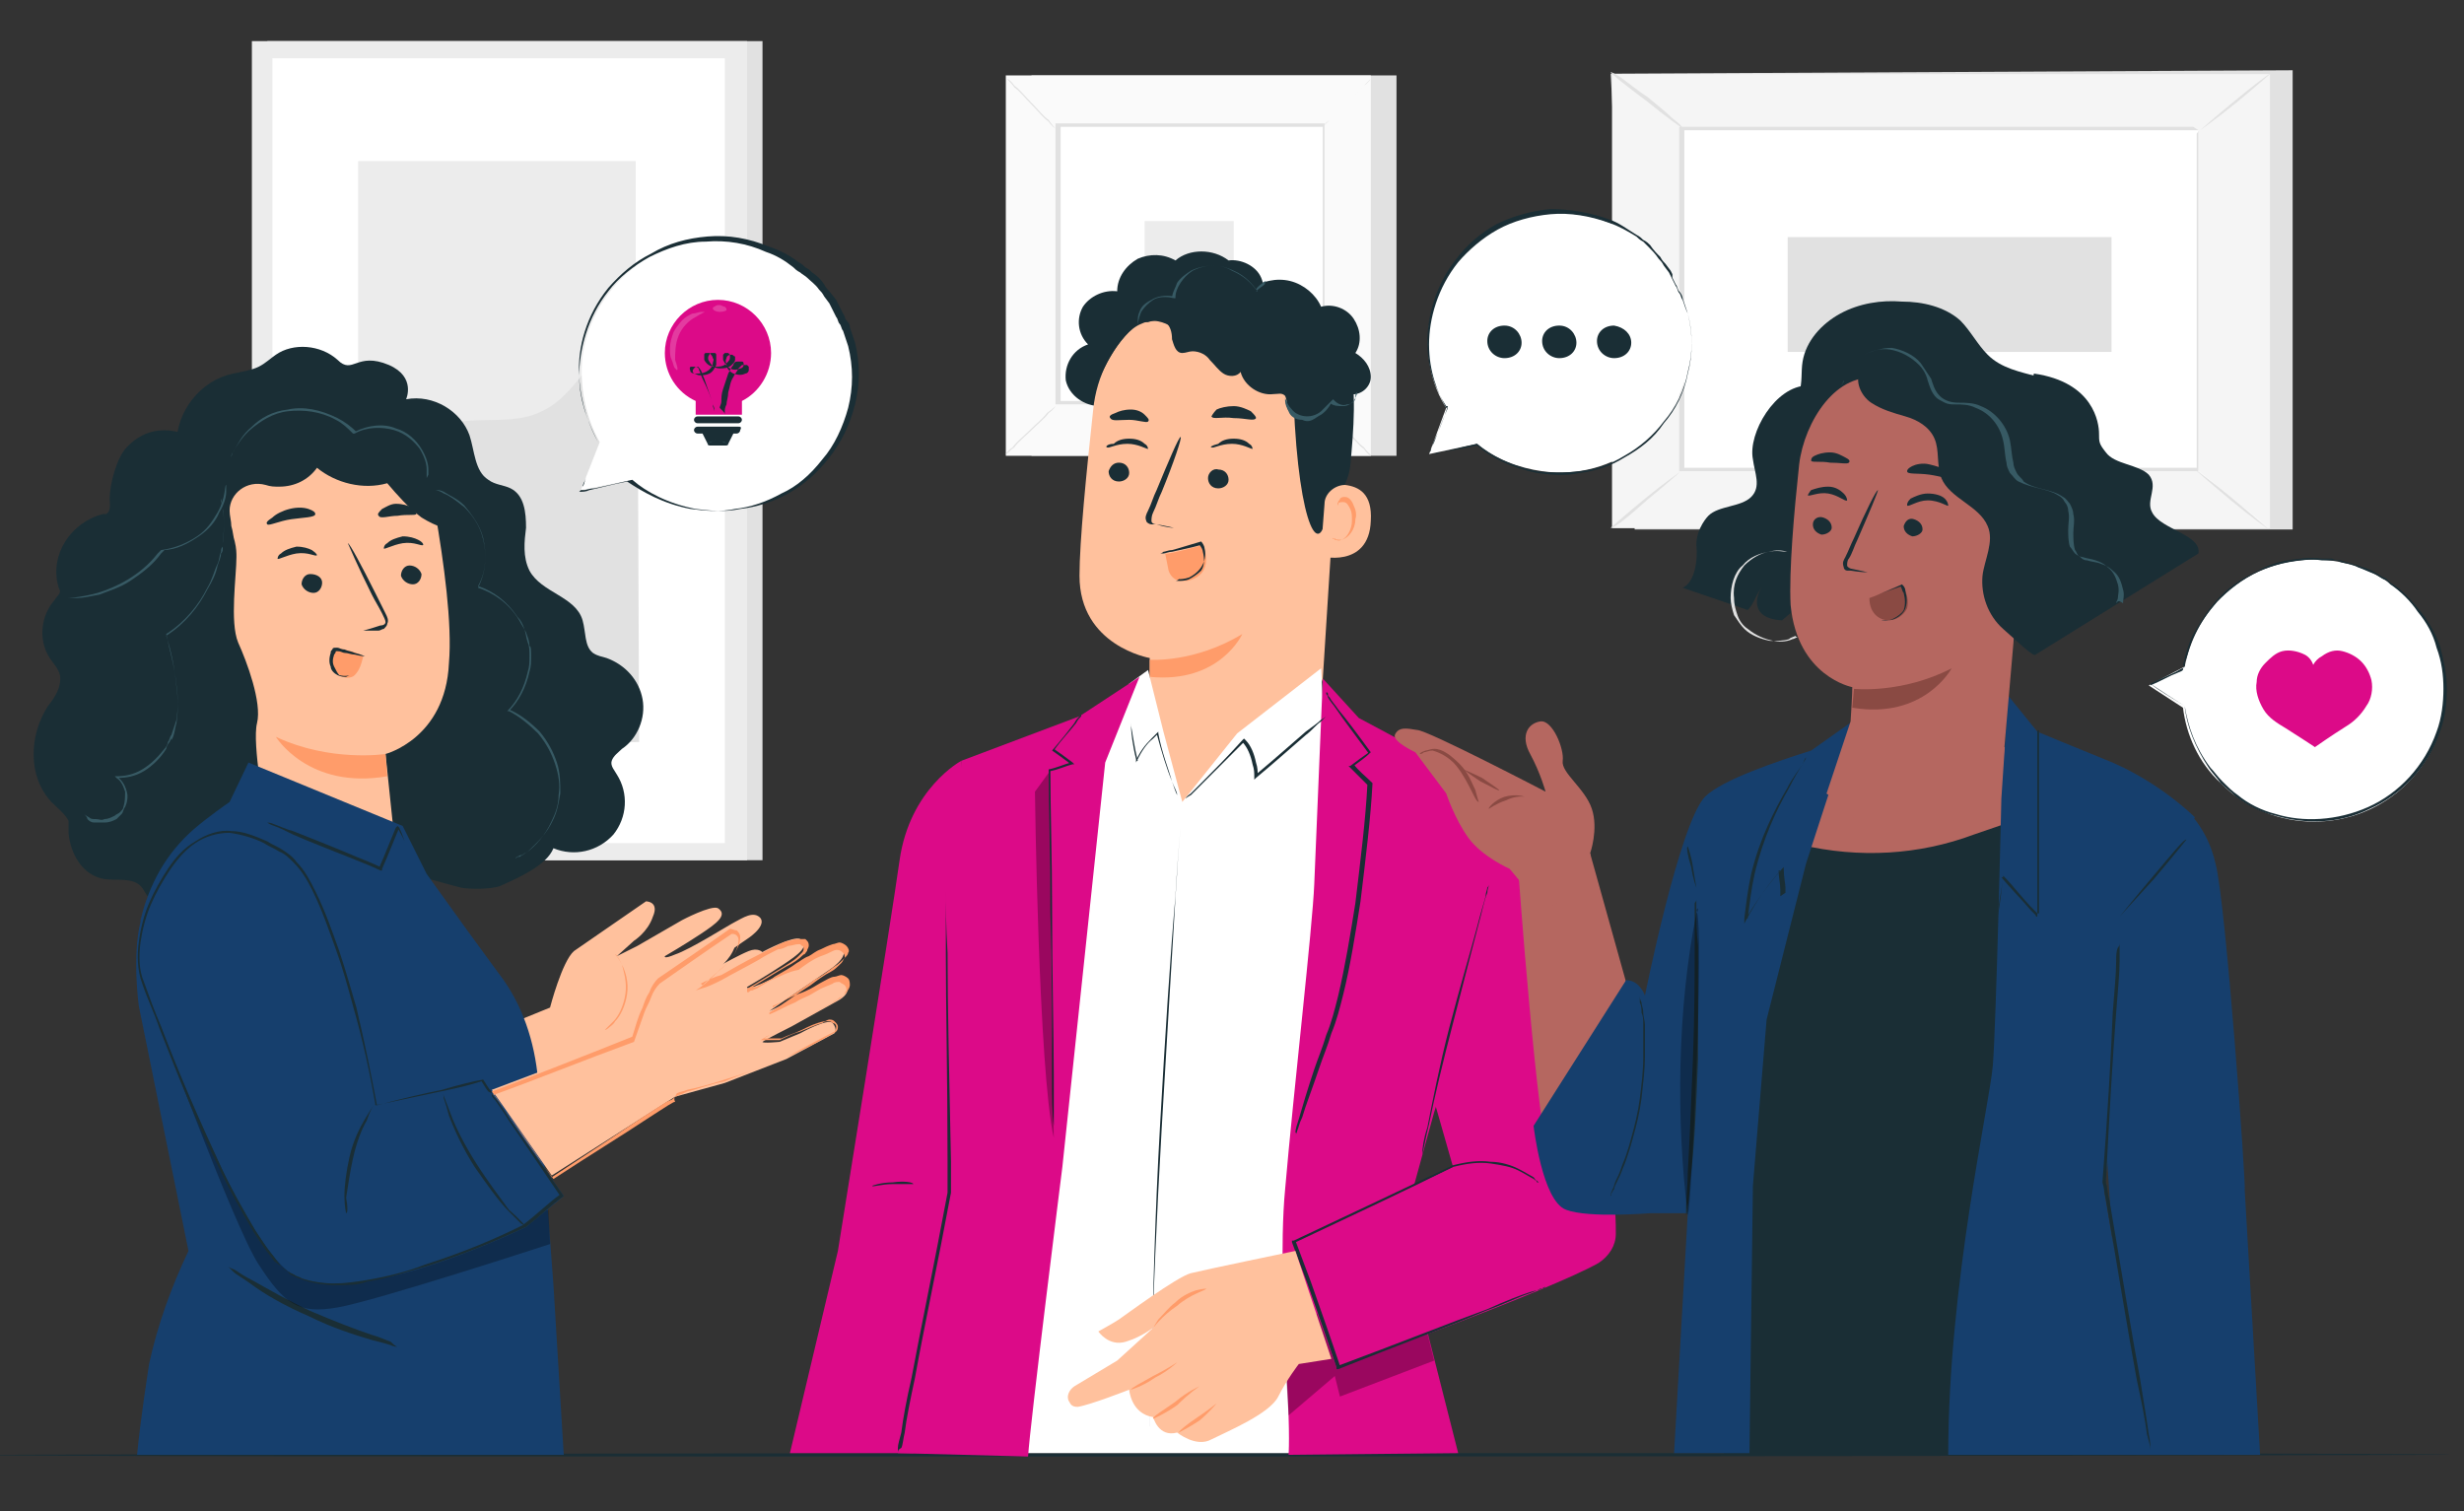 <?xml version="1.0" encoding="utf-8"?>
<!-- Generator: Adobe Illustrator 26.0.1, SVG Export Plug-In . SVG Version: 6.00 Build 0)  -->
<svg version="1.1" id="Layer_1" xmlns="http://www.w3.org/2000/svg" xmlns:xlink="http://www.w3.org/1999/xlink" x="0px" y="0px"
	 viewBox="0 0 143.8 88.2" style="enable-background:new 0 0 143.8 88.2;" xml:space="preserve">
<rect x="0" y="0" width="143.8" height="88.2" fill="#333333" stroke="none"/>
<style type="text/css">
	.st0{fill:#E1E1E1;}
	.st1{fill:#ECECEC;}
	.st2{fill:#FFFFFF;}
	.st3{fill:#F5F5F5;}
	.st4{fill:#FAFAFA;}
	.st5{fill:#1A2E35;}
	.st6{fill:#DC0A88;}
	.st7{opacity:0.2;}
	.st8{fill:#375A64;}
	.st9{fill:#FFC19D;}
	.st10{fill:#FF9C6A;}
	.st11{opacity:0.3;}
	.st12{fill:#B56760;}
	.st13{fill:#8A4A43;}
	.st14{fill:#163F6D;}
</style>
<g>
	<g>
		<g>
			<rect x="15.6" y="2.4" class="st0" width="28.9" height="47.8"/>
		</g>
		<g>
			<rect x="14.7" y="2.4" class="st1" width="28.9" height="47.8"/>
		</g>
		<g>
			<rect x="15.9" y="3.4" class="st2" width="26.4" height="45.8"/>
		</g>
		<g>
			<g>
				<rect x="20.9" y="9.4" class="st1" width="16.2" height="33.9"/>
			</g>
			<g>
				<path class="st0" d="M20.9,31.3c0-3.2,2.8-6.3,6-6.7c1.5-0.2,3.1,0.1,4.5-0.5c2.5-1,3.3-4.3,5.8-5.3l0.1,24.5H20.9V31.3z"/>
			</g>
		</g>
	</g>
	<g>
		<g>
			<polygon class="st0" points="133.8,4.1 133.8,30.9 95.4,30.9 94,4.3 			"/>
		</g>
		<g>
			
				<rect x="100" y="-1.6" transform="matrix(6.123234e-17 -1 1 6.123234e-17 95.678 130.824)" class="st3" width="26.5" height="38.4"/>
		</g>
		<g>
			<g>
				<rect x="98.2" y="7.6" class="st2" width="30.1" height="19.9"/>
			</g>
			<g>
				<g>
					<path class="st0" d="M128.3,7.6c0,0-0.1,0-0.1,0c-0.1,0-0.2,0-0.4,0c-0.4,0-0.9,0-1.7,0c-1.4,0-3.5,0-6.2,0
						c-5.3,0-12.8,0-21.7,0l0.1-0.1c0,6.1,0,12.8,0,19.9v0l-0.1-0.1c11.4,0,21.8,0,30.1,0l-0.1,0.1c0-6.1,0-11,0-14.5
						c0-1.7,0-3.1,0-4c0-0.5,0-0.8,0-1.1C128.3,7.7,128.3,7.6,128.3,7.6s0,0.1,0,0.3c0,0.2,0,0.6,0,1c0,0.9,0,2.3,0,4
						c0,3.5,0,8.5,0,14.5l0,0.1l-0.1,0c-8.3,0-18.7,0-30.1,0l-0.1,0v-0.1v0c0-7.1,0-13.8,0-19.9l0-0.1l0.1,0c8.9,0,16.4,0,21.7,0
						c2.6,0,4.7,0,6.2,0c0.7,0,1.3,0,1.6,0c0.2,0,0.3,0,0.4,0C128.3,7.6,128.3,7.6,128.3,7.6z"/>
				</g>
			</g>
		</g>
		<g>
			<g>
				<path class="st0" d="M94,4.2c0,0,0.3,0.1,0.7,0.4c0.4,0.3,0.9,0.7,1.5,1.1c0.6,0.5,1.1,0.9,1.4,1.2c0.4,0.3,0.6,0.5,0.6,0.6
					c0,0-1-0.7-2.1-1.6C94.9,5,94,4.3,94,4.2z"/>
			</g>
		</g>
		<g>
			<g>
				<path class="st0" d="M132.5,4.3c0,0-0.9,0.8-2,1.7c-1.1,0.9-2.1,1.6-2.1,1.6c0,0,0.9-0.8,2-1.7C131.5,5,132.4,4.3,132.5,4.3z"/>
			</g>
		</g>
		<g>
			<g>
				<path class="st2" d="M132.4,30.8c-1.4-1.2-2.9-2.3-4.3-3.5"/>
			</g>
			<g>
				<g>
					<path class="st0" d="M128.1,27.4c0,0,1,0.7,2.2,1.7c1.2,1,2.1,1.8,2.1,1.8c0,0-1-0.7-2.2-1.7C129,28.2,128.1,27.4,128.1,27.4z"
						/>
				</g>
			</g>
		</g>
		<g>
			<g>
				<path class="st0" d="M94,30.8c0,0,0.9-0.8,2-1.7c1.1-0.9,2.1-1.6,2.1-1.6c0,0-0.9,0.8-2,1.7C95,30.2,94.1,30.9,94,30.8z"/>
			</g>
		</g>
		<g>
			
				<rect x="110.4" y="7.7" transform="matrix(6.123234e-17 -1 1 6.123234e-17 96.629 130.936)" class="st0" width="6.7" height="18.9"/>
		</g>
	</g>
	<g>
		<g>
			<g>
				<g>
					<g>
						<g>
							<g>
								<g>
									<g>
										<rect x="60.2" y="4.4" class="st0" width="21.3" height="22.2"/>
									</g>
								</g>
							</g>
						</g>
					</g>
				</g>
			</g>
		</g>
		<g>
			<g>
				<g>
					<g>
						<g>
							<g>
								<g>
									<g>
										<rect x="58.7" y="4.4" class="st4" width="21.3" height="22.2"/>
									</g>
								</g>
							</g>
						</g>
					</g>
				</g>
			</g>
			<g>
				<g>
					<g>
						<g>
							<g>
								<g>
									<g>
										<path class="st0" d="M80.1,26.6H58.7V4.4h21.3V26.6z M58.7,26.6h21.3V4.4H58.7V26.6z"/>
									</g>
								</g>
							</g>
						</g>
					</g>
				</g>
			</g>
		</g>
		<g>
			<g>
				<g>
					<g>
						<g>
							<g>
								<g>
									<g>
										<rect x="61.6" y="7.4" class="st2" width="15.6" height="16.2"/>
									</g>
								</g>
							</g>
						</g>
					</g>
				</g>
			</g>
		</g>
		<g>
			<g>
				<g>
					<g>
						<g>
							<g>
								<g>
									<g>
										<g>
											<path class="st0" d="M61.6,23.7c0,0-0.1,0.2-0.4,0.4c-0.2,0.3-0.6,0.6-1,1c-0.4,0.4-0.8,0.7-1,1
												c-0.3,0.2-0.4,0.4-0.5,0.4c0,0,0.1-0.2,0.4-0.4c0.2-0.3,0.6-0.6,1-1c0.4-0.4,0.8-0.7,1-1C61.4,23.9,61.6,23.7,61.6,23.7z
												"/>
										</g>
									</g>
								</g>
							</g>
						</g>
					</g>
				</g>
			</g>
		</g>
		<g>
			<g>
				<g>
					<g>
						<g>
							<g>
								<g>
									<g>
										<g>
											<path class="st0" d="M77.2,23.7c0,0,0.2,0.1,0.4,0.4c0.3,0.2,0.6,0.6,1,1c0.4,0.4,0.7,0.8,1,1c0.2,0.3,0.4,0.4,0.4,0.5
												c0,0-0.2-0.1-0.4-0.4c-0.3-0.2-0.6-0.6-1-1c-0.4-0.4-0.7-0.8-1-1C77.3,23.9,77.2,23.7,77.2,23.7z"/>
										</g>
									</g>
								</g>
							</g>
						</g>
					</g>
				</g>
			</g>
		</g>
		<g>
			<g>
				<g>
					<g>
						<g>
							<g>
								<g>
									<g>
										<g>
											<path class="st0" d="M77.2,7.4c0,0,0.1-0.2,0.4-0.4c0.2-0.3,0.6-0.6,1-1c0.4-0.4,0.8-0.7,1-1C79.8,4.8,80,4.6,80,4.6
												c0,0-0.1,0.2-0.4,0.4c-0.2,0.3-0.6,0.6-1,1c-0.4,0.4-0.8,0.7-1,1C77.3,7.3,77.2,7.4,77.2,7.4z"/>
										</g>
									</g>
								</g>
							</g>
						</g>
					</g>
				</g>
			</g>
		</g>
		<g>
			<g>
				<g>
					<g>
						<g>
							<g>
								<g>
									<g>
										<g>
											<path class="st0" d="M61.6,7.5c0,0-0.2-0.1-0.4-0.4c-0.3-0.2-0.6-0.6-1-1c-0.4-0.4-0.7-0.8-1-1c-0.2-0.3-0.4-0.4-0.4-0.5
												c0,0,0.2,0.1,0.4,0.4c0.3,0.2,0.6,0.6,1,1c0.4,0.4,0.7,0.8,1,1C61.4,7.3,61.6,7.5,61.6,7.5z"/>
										</g>
									</g>
								</g>
							</g>
						</g>
					</g>
				</g>
			</g>
		</g>
		<g>
			<g>
				<g>
					<g>
						<g>
							<g>
								<g>
									<g>
										<g>
											<path class="st0" d="M77.2,23.6C77.1,23.6,77.1,23.6,77.2,23.6c0-0.1,0-0.2,0-0.3c0-0.2,0-0.5,0-0.9c0-0.8,0-1.9,0-3.3
												c0-2.8,0-6.9,0-11.8l0.1,0.1c-4.5,0-9.9,0-15.5,0h0l0.1-0.1c0,6,0,11.5,0,16.2l-0.1-0.1c4.7,0,8.5,0,11.3,0
												c1.4,0,2.4,0,3.2,0c0.4,0,0.6,0,0.8,0C77,23.6,77,23.6,77.2,23.6C77.1,23.6,77.1,23.6,77.2,23.6
												C77.2,23.6,77.1,23.6,77.2,23.6c-0.1,0-0.2,0-0.3,0c-0.2,0-0.5,0-0.8,0c-0.7,0-1.8,0-3.1,0c-2.7,0-6.6,0-11.3,0l-0.1,0
												l0-0.1c0-4.7,0-10.3,0-16.2l0-0.1h0.1h0c5.7,0,11,0,15.5,0h0.1l0,0.1c0,4.9,0,8.9,0,11.8c0,1.4,0,2.5,0,3.3
												c0,0.4,0,0.7,0,0.9C77.2,23.4,77.2,23.5,77.2,23.6C77.2,23.6,77.2,23.6,77.2,23.6z"/>
										</g>
									</g>
								</g>
							</g>
						</g>
					</g>
				</g>
			</g>
		</g>
		<g>
			<g>
				<g>
					<g>
						<g>
							<g>
								<g>
									<g>
										<rect x="66.8" y="12.9" class="st1" width="5.2" height="5.2"/>
									</g>
								</g>
							</g>
						</g>
					</g>
				</g>
			</g>
		</g>
	</g>
	<g>
		<path class="st5" d="M143,84.9c0,0-32.3,0.1-72.1,0.1c-39.9,0-72.1,0-72.1-0.1c0,0,32.3-0.1,72.1-0.1
			C110.7,84.8,143,84.8,143,84.9z"/>
	</g>
	<g>
		<g>
			<g>
				<path class="st2" d="M127.5,38.9c0.3-1.5,1-2.9,2.1-4c3-3,7.9-3,10.9,0c3,3,3,7.8,0,10.8c-3,3-7.9,3-10.9,0
					c-1.3-1.2-2-2.8-2.2-4.4l-2-1.3L127.5,38.9z"/>
			</g>
			<g>
				<g>
					<path class="st5" d="M127.5,38.9c0,0-0.1,0-0.1,0.1c-0.1,0-0.2,0.1-0.4,0.2c-0.4,0.2-0.9,0.4-1.5,0.7l-0.1,0l0.1,0
						c0.6,0.4,1.2,0.8,2,1.3l0,0c0.1,1.1,0.6,2.4,1.4,3.6c0.2,0.3,0.5,0.6,0.7,0.9c0.3,0.3,0.6,0.5,0.9,0.8c0.7,0.5,1.4,0.9,2.3,1.1
						c1.7,0.5,3.7,0.5,5.5-0.4c1.8-0.8,3.4-2.4,4.1-4.5c0.3-0.8,0.4-1.7,0.4-2.5c0-0.9-0.2-1.7-0.4-2.5c-0.3-0.8-0.7-1.5-1.2-2.1
						c-0.5-0.6-1-1.2-1.7-1.6l-0.2-0.2c-0.1-0.1-0.2-0.1-0.2-0.1c-0.2-0.1-0.3-0.2-0.5-0.3c-0.3-0.2-0.7-0.3-1-0.4
						c-0.3-0.1-0.7-0.2-1-0.3c-0.2,0-0.3,0-0.5-0.1l-0.3,0l-0.3,0c-0.7-0.1-1.3,0-2,0.1c-0.6,0.1-1.2,0.3-1.7,0.6
						c-1.1,0.5-1.9,1.1-2.5,1.8c-0.6,0.7-1,1.4-1.3,1.9c-0.3,0.6-0.4,1.1-0.5,1.4c0,0.2-0.1,0.3-0.1,0.4
						C127.5,38.9,127.4,38.9,127.5,38.9c0,0,0,0,0-0.1c0-0.1,0-0.2,0.1-0.4c0.1-0.3,0.2-0.8,0.5-1.4c0.3-0.6,0.7-1.2,1.3-1.9
						c0.6-0.6,1.4-1.3,2.5-1.8c0.5-0.2,1.1-0.4,1.7-0.5c0.6-0.1,1.3-0.2,1.9-0.1l0.3,0l0.3,0c0.2,0,0.3,0,0.5,0.1
						c0.3,0.1,0.7,0.1,1,0.3c0.3,0.1,0.7,0.3,1,0.4c0.2,0.1,0.3,0.2,0.5,0.3c0.1,0,0.2,0.1,0.2,0.1l0.2,0.2c0.6,0.4,1.2,1,1.6,1.6
						c0.5,0.6,0.9,1.3,1.1,2.1c0.3,0.8,0.4,1.6,0.4,2.4c0,0.8-0.1,1.7-0.4,2.5c-0.7,2-2.2,3.6-4,4.4c-1.8,0.8-3.8,0.9-5.4,0.4
						c-0.8-0.2-1.6-0.6-2.2-1.1c-0.3-0.2-0.6-0.5-0.9-0.8c-0.3-0.3-0.5-0.6-0.7-0.8c-0.9-1.2-1.3-2.4-1.5-3.6l0,0l0,0
						c-0.8-0.5-1.5-0.9-2-1.3l0,0.1c0.7-0.3,1.2-0.6,1.5-0.7c0.2-0.1,0.3-0.1,0.4-0.2C127.4,38.9,127.5,38.9,127.5,38.9z"/>
				</g>
			</g>
		</g>
		<g>
			<g>
				<g>
					<path class="st6" d="M131.7,39.8c0-0.4,0.2-0.8,0.5-1.1c0.3-0.3,0.6-0.6,1-0.7c0.4-0.1,0.9,0,1.3,0.2c0.2,0.1,0.4,0.3,0.5,0.6
						c0.1-0.2,0.3-0.4,0.5-0.5c0.4-0.3,0.8-0.4,1.2-0.3c0.4,0.1,0.8,0.3,1.1,0.6c0.3,0.3,0.5,0.7,0.6,1.1c0.1,0.5,0,1.1-0.3,1.5
						c-0.3,0.5-0.7,0.9-1.2,1.2c-0.8,0.5-1.8,1.2-1.8,1.2s-0.9-0.6-1.7-1.1c-0.5-0.3-1-0.6-1.3-1.1
						C131.8,40.9,131.6,40.3,131.7,39.8z"/>
				</g>
			</g>
		</g>
	</g>
	<g>
		<g>
			<g>
				<g>
					<g>
						<g>
							<path class="st2" d="M33.9,28.6l3-0.6c1.1,0.9,2.5,1.5,4,1.7c4.4,0.6,8.4-2.5,9-6.8c0.6-4.3-2.5-8.3-6.9-8.9
								c-4.4-0.6-8.4,2.5-9,6.8c-0.2,1.8,0.2,3.6,1,5l0,0L33.9,28.6z"/>
						</g>
						<g>
							<g>
								<path class="st5" d="M33.9,28.6c0,0,0-0.1,0.1-0.2c0.1-0.1,0.1-0.3,0.2-0.5c0.2-0.5,0.5-1.2,0.8-2.1l-0.1,0c0,0,0,0,0,0
									c0,0,0,0,0,0c0,0,0,0,0,0c-0.5-0.9-1-2.2-1.1-3.8c0-1.6,0.5-3.5,1.7-5c0.6-0.8,1.5-1.5,2.4-2c1-0.5,2.1-0.9,3.3-0.9
									c1.2-0.1,2.4,0.1,3.5,0.6c0.6,0.2,1.1,0.5,1.6,0.9c0.1,0.1,0.2,0.2,0.4,0.3c0.1,0.1,0.3,0.2,0.4,0.3
									c0.2,0.2,0.5,0.4,0.7,0.7c0.1,0.1,0.2,0.2,0.3,0.4l0.3,0.4l0.1,0.2l0.1,0.2l0.2,0.4c0.1,0.1,0.1,0.3,0.2,0.4
									c0.1,0.1,0.1,0.3,0.2,0.4c0.1,0.3,0.2,0.6,0.3,0.9c0.3,1.2,0.3,2.4,0,3.6c-0.3,1.1-0.8,2.2-1.5,3c-0.7,0.9-1.5,1.6-2.4,2
									c-0.9,0.5-1.8,0.8-2.7,0.9c-0.9,0.2-1.8,0.1-2.6,0c-1.6-0.3-2.8-1-3.7-1.6c0,0,0,0,0,0c-1,0.2-1.7,0.4-2.2,0.5
									c-0.2,0.1-0.4,0.1-0.6,0.1C33.9,28.6,33.9,28.6,33.9,28.6s0.1,0,0.2,0c0.1,0,0.3-0.1,0.6-0.1c0.5-0.1,1.3-0.3,2.2-0.5l0,0
									c0.8,0.7,2.1,1.4,3.7,1.7c0.8,0.1,1.7,0.2,2.6,0c0.9-0.1,1.9-0.4,2.8-0.9c0.9-0.5,1.7-1.2,2.4-2.1c0.7-0.9,1.2-1.9,1.5-3.1
									c0.3-1.2,0.3-2.4,0-3.6c-0.1-0.3-0.2-0.6-0.3-0.9c0-0.2-0.1-0.3-0.2-0.4c-0.1-0.1-0.1-0.3-0.2-0.4l-0.2-0.4l-0.1-0.2
									l-0.1-0.2L48.4,17c-0.1-0.1-0.2-0.2-0.3-0.4c-0.2-0.3-0.4-0.5-0.7-0.7c-0.1-0.1-0.2-0.2-0.4-0.3c-0.1-0.1-0.2-0.2-0.4-0.3
									c-0.5-0.4-1.1-0.7-1.7-0.9c-1.2-0.5-2.4-0.7-3.6-0.6c-1.2,0.1-2.3,0.4-3.3,1c-1,0.5-1.8,1.2-2.5,2c-1.3,1.6-1.8,3.5-1.7,5.1
									c0,1.6,0.6,2.9,1.1,3.9l0.1,0c0,0,0,0,0,0c0,0,0,0,0,0c0,0,0,0,0,0c-0.3,0.9-0.6,1.6-0.8,2.1c-0.1,0.2-0.2,0.4-0.2,0.5
									C33.9,28.5,33.9,28.6,33.9,28.6z"/>
							</g>
						</g>
					</g>
				</g>
			</g>
		</g>
		<g>
			<g>
				<g>
					<g>
						<g>
							<path class="st6" d="M45,20.6c0-1.7-1.4-3.1-3.1-3.1s-3.1,1.4-3.1,3.1c0,1.2,0.7,2.3,1.8,2.8c0,0.4,0,0.8,0,0.8l2.7,0
								c0,0,0-0.4,0-0.8C44.3,22.9,45,21.8,45,20.6z"/>
						</g>
					</g>
				</g>
				<g>
					<g>
						<g>
							<g>
								<path class="st5" d="M42.3,24.2C42.3,24.2,42.3,24.2,42.3,24.2c0-0.1,0-0.1,0-0.2c0-0.1,0-0.2,0.1-0.4
									c0-0.2,0.1-0.4,0.1-0.7c0.1-0.3,0.1-0.6,0.3-0.9c0.1-0.2,0.2-0.3,0.3-0.5c0.1-0.1,0.1-0.1,0.2-0.2c0.1,0,0.2,0,0.3,0
									c0,0,0.1,0.1,0.1,0.1c0,0.1,0,0.1,0,0.2c0,0.1-0.1,0.2-0.2,0.2c-0.2,0.1-0.4,0.1-0.7,0c-0.2-0.1-0.4-0.3-0.4-0.5
									c0-0.1-0.1-0.2,0-0.4c0-0.1,0.1-0.2,0.3-0.2c0.1,0,0.1,0.1,0.2,0.1c0,0.1,0,0.1,0,0.2c0,0.1-0.1,0.2-0.2,0.3
									c-0.2,0.2-0.5,0.2-0.7,0.2c-0.3,0-0.5-0.2-0.6-0.4c-0.1-0.1-0.1-0.3,0-0.4c0-0.1,0.1-0.1,0.1-0.1c0.1,0,0.1,0,0.2,0
									c0.1,0,0.1,0.1,0.1,0.1c0,0.1,0,0.1,0,0.2c0,0.1,0,0.2,0,0.4c-0.1,0.2-0.2,0.4-0.4,0.5c-0.2,0.1-0.4,0.1-0.6,0.1
									c-0.1,0-0.2-0.1-0.3-0.1c-0.1-0.1-0.1-0.2,0-0.3c0,0,0.1-0.1,0.1-0.1c0.1,0,0.1,0,0.1,0c0.1,0,0.1,0.1,0.2,0.2
									c0.1,0.2,0.1,0.3,0.2,0.5c0.2,0.6,0.4,1.1,0.5,1.5c0.1,0.2,0.1,0.3,0.1,0.4c0,0,0,0.1,0,0.1c0,0,0,0,0,0s0,0,0,0
									c0,0,0-0.1,0-0.1c0-0.1-0.1-0.2-0.1-0.4c-0.1-0.4-0.3-0.9-0.6-1.5c-0.1-0.2-0.1-0.3-0.2-0.5c0-0.1-0.1-0.2-0.2-0.2
									c-0.1,0-0.2,0-0.3,0c-0.1,0.1,0,0.2,0,0.3c0.1,0.1,0.2,0.1,0.3,0.1c0.2,0,0.4,0,0.6-0.1c0.2-0.1,0.4-0.3,0.4-0.5
									c0-0.1,0.1-0.2,0-0.3c0-0.1-0.1-0.2-0.2-0.3c0,0-0.1,0-0.2,0c-0.1,0-0.1,0.1-0.1,0.1c0,0.1,0,0.2,0,0.3
									c0.1,0.2,0.3,0.4,0.6,0.4c0.3,0,0.5,0,0.7-0.2c0.1-0.1,0.2-0.2,0.2-0.3c0-0.1,0-0.1,0-0.2c0,0-0.1-0.1-0.1-0.1
									c-0.1,0-0.1,0-0.2,0c0,0-0.1,0.1-0.1,0.1c0,0.1,0,0.2,0,0.3c0.1,0.2,0.2,0.4,0.4,0.5c0.2,0.1,0.4,0.1,0.6,0
									c0.1,0,0.2-0.1,0.2-0.2c0-0.1,0-0.2-0.1-0.2c-0.1,0-0.2,0-0.3,0c-0.1,0-0.2,0.1-0.2,0.2c-0.1,0.1-0.2,0.3-0.3,0.5
									c-0.1,0.3-0.2,0.6-0.3,0.9c-0.1,0.3-0.1,0.5-0.1,0.7c0,0.2-0.1,0.3-0.1,0.4C42.3,24.1,42.3,24.1,42.3,24.2
									C42.3,24.2,42.3,24.2,42.3,24.2z"/>
							</g>
						</g>
					</g>
				</g>
				<g>
					<g>
						<g>
							<path class="st5" d="M43.1,24.7l-2.4,0c-0.1,0-0.2-0.1-0.2-0.2l0,0c0-0.1,0.1-0.2,0.2-0.2l2.4,0c0.1,0,0.2,0.1,0.2,0.2l0,0
								C43.3,24.6,43.2,24.7,43.1,24.7z"/>
						</g>
					</g>
				</g>
				<g>
					<g>
						<g>
							<path class="st5" d="M43.1,24.9l-2.4,0c-0.1,0-0.2,0.1-0.2,0.2c0,0.1,0.1,0.2,0.2,0.2l0.3,0l0.3,0.6c0,0.1,0.1,0.1,0.2,0.1
								l0.8,0c0.1,0,0.2,0,0.2-0.1l0.3-0.6l0.2,0c0.1,0,0.2-0.1,0.2-0.2C43.3,24.9,43.2,24.9,43.1,24.9z"/>
						</g>
					</g>
				</g>
			</g>
			<g class="st7">
				<g>
					<g>
						<g>
							<path class="st2" d="M39.3,19.4c-0.1,0.3-0.2,0.6-0.2,0.9c0,0.3,0,0.5,0.1,0.7c0.1,0.2,0.1,0.4,0.2,0.5
								c0.1,0.1,0.1,0.1,0.1,0.1c0.1,0,0-0.3-0.1-0.6c0-0.4,0-0.9,0.2-1.4c0.2-0.5,0.6-0.9,1-1.1c0.3-0.2,0.6-0.3,0.5-0.3
								c0,0-0.1,0-0.2,0c-0.1,0-0.3,0.1-0.5,0.1c-0.2,0.1-0.4,0.2-0.6,0.4C39.9,18.6,39.5,19,39.3,19.4z"/>
						</g>
					</g>
				</g>
			</g>
			<g class="st7">
				<g>
					<g>
						<g>
							<path class="st2" d="M42.4,18.1c0-0.1,0-0.1-0.1-0.2c-0.1,0-0.2-0.1-0.3-0.1c-0.1,0-0.2,0-0.3,0.1c-0.1,0-0.1,0.1-0.1,0.1
								c0,0.1,0.2,0.2,0.4,0.2C42,18.2,42.3,18.2,42.4,18.1z"/>
						</g>
					</g>
				</g>
			</g>
			<g>
				<g>
					<g>
						<g>
							<path class="st8" d="M42.5,25.9c0,0-0.1,0-0.2-0.1c-0.1,0-0.2-0.1-0.4-0.1c-0.2,0-0.3,0-0.4,0.1c-0.1,0-0.2,0.1-0.2,0.1
								c0,0,0.1,0,0.1-0.1c0.1,0,0.2-0.1,0.4-0.1c0.2,0,0.3,0,0.4,0.1C42.5,25.9,42.5,25.9,42.5,25.9z"/>
						</g>
					</g>
				</g>
			</g>
			<g>
				<g>
					<g>
						<g>
							<path class="st8" d="M42.9,25.2c0,0-0.4,0-1,0c-0.5,0-1,0-1,0c0,0,0.4,0,1,0C42.5,25.2,42.9,25.2,42.9,25.2z"/>
						</g>
					</g>
				</g>
			</g>
			<g>
				<g>
					<g>
						<g>
							<path class="st8" d="M42.8,25.5c0,0-0.1,0-0.2,0c-0.1,0-0.3,0-0.6,0c-0.2,0-0.4,0-0.6,0c-0.1,0-0.2,0-0.2,0c0,0,0.1,0,0.2,0
								c0.2,0,0.3,0,0.6,0c0.2,0,0.4,0,0.6,0C42.7,25.5,42.8,25.5,42.8,25.5z"/>
						</g>
					</g>
				</g>
			</g>
		</g>
	</g>
	<g>
		<g>
			<g>
				<g>
					<g>
						<path class="st2" d="M83.4,26.5l2.8-0.6c1.1,0.9,2.4,1.4,3.8,1.6c4.2,0.6,8-2.4,8.6-6.5c0.6-4.1-2.4-8-6.6-8.5
							c-4.2-0.6-8,2.4-8.6,6.5c-0.2,1.7,0.1,3.4,1,4.8l0,0L83.4,26.5z"/>
					</g>
					<g>
						<g>
							<path class="st5" d="M83.4,26.5c0,0,0-0.1,0.1-0.2c0-0.1,0.1-0.3,0.2-0.5c0.2-0.5,0.4-1.1,0.8-2l-0.1,0c0,0,0,0,0,0
								c0,0,0,0,0,0c0,0,0,0,0,0c-0.5-0.9-1-2.1-1-3.7c0-1.5,0.5-3.3,1.7-4.8c0.6-0.7,1.4-1.4,2.3-1.9c0.9-0.5,2-0.8,3.1-0.9
								c1.1-0.1,2.3,0.1,3.4,0.5c0.6,0.2,1.1,0.5,1.6,0.8c0.1,0.1,0.2,0.2,0.4,0.3c0.1,0.1,0.2,0.2,0.3,0.3c0.2,0.2,0.4,0.4,0.6,0.7
								c0.1,0.1,0.2,0.2,0.3,0.4l0.3,0.4l0.1,0.2l0.1,0.2l0.2,0.4c0.1,0.1,0.1,0.3,0.2,0.4c0.1,0.1,0.1,0.3,0.2,0.4
								c0.1,0.3,0.2,0.6,0.3,0.8c0.3,1.1,0.3,2.3,0,3.4c-0.2,1.1-0.7,2.1-1.4,2.9c-0.6,0.8-1.4,1.5-2.3,2c-0.8,0.5-1.7,0.8-2.6,0.9
								c-0.9,0.1-1.7,0.1-2.5,0c-1.5-0.3-2.7-0.9-3.5-1.6c0,0,0,0,0,0c-0.9,0.2-1.6,0.4-2.1,0.5c-0.2,0.1-0.4,0.1-0.5,0.1
								C83.5,26.5,83.4,26.5,83.4,26.5s0.1,0,0.2,0c0.1,0,0.3-0.1,0.5-0.1c0.5-0.1,1.2-0.2,2.1-0.4l0,0c0.8,0.7,2,1.3,3.5,1.6
								c0.8,0.1,1.6,0.2,2.5,0c0.9-0.1,1.8-0.4,2.6-0.9c0.9-0.5,1.7-1.1,2.3-2c0.7-0.8,1.2-1.8,1.4-2.9c0.3-1.1,0.3-2.3,0-3.5
								c-0.1-0.3-0.2-0.6-0.3-0.9c0-0.1-0.1-0.3-0.2-0.4c-0.1-0.1-0.1-0.3-0.2-0.4l-0.2-0.4L97.6,16l-0.1-0.2l-0.3-0.4
								c-0.1-0.1-0.2-0.2-0.3-0.4c-0.2-0.2-0.4-0.4-0.6-0.7c-0.1-0.1-0.2-0.2-0.4-0.3c-0.1-0.1-0.2-0.2-0.4-0.3
								c-0.5-0.3-1-0.7-1.6-0.9c-1.1-0.4-2.3-0.6-3.4-0.6c-1.1,0.1-2.2,0.4-3.2,0.9c-0.9,0.5-1.7,1.2-2.3,2
								c-1.2,1.5-1.7,3.3-1.7,4.9c0,1.5,0.5,2.8,1.1,3.7l0.1,0c0,0,0,0,0,0c0,0,0,0,0,0c0,0,0,0,0,0c-0.3,0.9-0.6,1.6-0.8,2
								c-0.1,0.2-0.1,0.4-0.2,0.5C83.4,26.4,83.4,26.5,83.4,26.5z"/>
						</g>
					</g>
				</g>
			</g>
		</g>
		<g>
			<g>
				<g>
					<g>
						<g>
							<g>
								<g>
									<path class="st5" d="M88.8,20c0,0.5-0.4,0.9-1,0.9c-0.5,0-1-0.4-1-1c0-0.5,0.4-0.9,1-0.9C88.4,19,88.8,19.5,88.8,20z"/>
								</g>
							</g>
						</g>
					</g>
				</g>
			</g>
			<g>
				<g>
					<g>
						<g>
							<g>
								<g>
									<path class="st5" d="M92,20c0,0.5-0.4,0.9-1,0.9c-0.5,0-1-0.4-1-1c0-0.5,0.4-0.9,1-0.9C91.6,19,92,19.5,92,20z"/>
								</g>
							</g>
						</g>
					</g>
				</g>
			</g>
			<g>
				<g>
					<g>
						<g>
							<g>
								<g>
									<path class="st5" d="M95.2,20c0,0.5-0.4,0.9-1,0.9c-0.5,0-1-0.4-1-1c0-0.5,0.4-0.9,1-0.9C94.8,19.1,95.2,19.5,95.2,20z"/>
								</g>
							</g>
						</g>
					</g>
				</g>
			</g>
		</g>
	</g>
	<g>
		<g>
			<g>
				<g>
					<g>
						<g>
							<g>
								<g>
									<g>
										<g>
											<path class="st5" d="M73.6,16.2c-0.3-0.7-1.2-1.1-1.9-1c-0.9-0.7-2.3-0.7-3.1,0c-0.7-0.4-1.5-0.4-2.2-0.1
												c-0.7,0.4-1.2,1.1-1.2,1.9c-0.8-0.1-1.6,0.3-2,0.9c-0.4,0.7-0.3,1.6,0.3,2.2c-0.9,0.3-1.4,1.2-1.3,2.1
												c0.2,0.9,1.1,1.5,2,1.5l9.2-5.3C73.8,17.8,73.9,16.9,73.6,16.2z"/>
										</g>
									</g>
								</g>
							</g>
						</g>
					</g>
				</g>
				<g>
					<g>
						<g>
							<g>
								<g>
									<g>
										<g>
											<g>
												<g>
													<g>
														<g>
															<path class="st9" d="M63.8,23.9c0.4-4,3.8-7,7.9-6.9l0.4,0c4.3,0.3,6.4,4.2,6,8.4l-0.9,14.2l-0.6,1.8L69,50.6
																l-1.9-8.3l0-3.9c0,0-4.1-0.7-4.1-4.8C63,31.6,63.4,27.6,63.8,23.9z"/>
														</g>
													</g>
												</g>
											</g>
										</g>
									</g>
								</g>
							</g>
						</g>
					</g>
					<g>
						<g>
							<g>
								<g>
									<g>
										<g>
											<g>
												<g>
													<g>
														<g>
															<g>
																<g>
																	<path class="st10" d="M67.1,38.5c0,0,2.6,0.2,5.4-1.5c0,0-1.3,2.9-5.4,2.5L67.1,38.5z"/>
																</g>
															</g>
														</g>
													</g>
												</g>
											</g>
										</g>
									</g>
								</g>
							</g>
						</g>
					</g>
					<g>
						<g>
							<g>
								<g>
									<g>
										<g>
											<g>
												<g>
													<g>
														<g>
															<g>
																<g>
																	<g>
																		<g>
																			<g>
																				<path class="st5" d="M64.7,27.5c0,0.3,0.2,0.6,0.6,0.6c0.3,0,0.6-0.2,0.6-0.5c0-0.3-0.2-0.6-0.6-0.6
																					C65,27,64.8,27.2,64.7,27.5z"/>
																			</g>
																		</g>
																	</g>
																</g>
															</g>
														</g>
													</g>
												</g>
											</g>
										</g>
									</g>
								</g>
							</g>
						</g>
					</g>
					<g>
						<g>
							<g>
								<g>
									<g>
										<g>
											<g>
												<g>
													<g>
														<g>
															<g>
																<g>
																	<g>
																		<g>
																			<g>
																				<g>
																					<path class="st5" d="M64.6,26.1c0.1,0.1,0.5-0.2,1.2-0.2c0.6,0,1.1,0.3,1.2,0.3c0,0,0-0.2-0.2-0.3
																						c-0.2-0.2-0.5-0.3-0.9-0.3c-0.4,0-0.7,0.1-0.9,0.3C64.6,25.9,64.5,26.1,64.6,26.1z"/>
																				</g>
																			</g>
																		</g>
																	</g>
																</g>
															</g>
														</g>
													</g>
												</g>
											</g>
										</g>
									</g>
								</g>
							</g>
						</g>
					</g>
					<g>
						<g>
							<g>
								<g>
									<g>
										<g>
											<g>
												<g>
													<g>
														<g>
															<g>
																<g>
																	<g>
																		<g>
																			<g>
																				<path class="st5" d="M70.5,27.9c0,0.3,0.2,0.6,0.6,0.6c0.3,0,0.6-0.2,0.6-0.5c0-0.3-0.2-0.6-0.6-0.6
																					C70.8,27.3,70.5,27.6,70.5,27.9z"/>
																			</g>
																		</g>
																	</g>
																</g>
															</g>
														</g>
													</g>
												</g>
											</g>
										</g>
									</g>
								</g>
							</g>
						</g>
					</g>
					<g>
						<g>
							<g>
								<g>
									<g>
										<g>
											<g>
												<g>
													<g>
														<g>
															<g>
																<g>
																	<g>
																		<g>
																			<g>
																				<g>
																					<path class="st5" d="M70.7,26.1c0.1,0.1,0.5-0.2,1.2-0.2c0.6,0,1.1,0.3,1.2,0.3c0,0,0-0.2-0.2-0.3
																						c-0.2-0.2-0.5-0.3-0.9-0.3c-0.4,0-0.7,0.1-0.9,0.3C70.7,26,70.6,26.1,70.7,26.1z"/>
																				</g>
																			</g>
																		</g>
																	</g>
																</g>
															</g>
														</g>
													</g>
												</g>
											</g>
										</g>
									</g>
								</g>
							</g>
						</g>
					</g>
					<g>
						<g>
							<g>
								<g>
									<g>
										<g>
											<g>
												<g>
													<g>
														<g>
															<g>
																<g>
																	<g>
																		<g>
																			<g>
																				<path class="st5" d="M68.5,30.8c0,0-0.4-0.1-1-0.2c-0.2,0-0.3-0.1-0.3-0.2c0-0.1,0-0.3,0.1-0.5
																					c0.2-0.4,0.3-0.8,0.5-1.2c0.7-1.7,1.2-3.2,1.1-3.2c-0.1,0-0.7,1.4-1.4,3.1c-0.2,0.4-0.3,0.8-0.5,1.2
																					c-0.1,0.2-0.2,0.4-0.1,0.6c0,0.1,0.2,0.2,0.3,0.2c0.1,0,0.2,0,0.3,0C68.1,30.8,68.5,30.8,68.5,30.8z"/>
																			</g>
																		</g>
																	</g>
																</g>
															</g>
														</g>
													</g>
												</g>
											</g>
										</g>
									</g>
								</g>
							</g>
						</g>
					</g>
					<g>
						<g>
							<g>
								<g>
									<g>
										<g>
											<g>
												<g>
													<g>
														<g>
															<g>
																<path class="st5" d="M70.7,24.3c0.1,0.2,0.6,0,1.3,0.1c0.7,0,1.2,0.2,1.3,0c0-0.1-0.1-0.2-0.3-0.4
																	c-0.2-0.1-0.6-0.3-1-0.3c-0.4,0-0.8,0.1-1,0.2C70.8,24.1,70.7,24.3,70.7,24.3z"/>
															</g>
														</g>
													</g>
												</g>
											</g>
										</g>
									</g>
								</g>
							</g>
						</g>
					</g>
					<g>
						<g>
							<g>
								<g>
									<g>
										<g>
											<g>
												<g>
													<g>
														<g>
															<g>
																<path class="st5" d="M64.8,24.4c0.1,0.2,0.5,0.1,1.1,0.1c0.5,0,1,0.2,1.1,0.1c0.1-0.1,0-0.2-0.2-0.4
																	c-0.2-0.2-0.5-0.3-0.8-0.3c-0.4,0-0.7,0.1-0.9,0.2C64.8,24.2,64.7,24.3,64.8,24.4z"/>
															</g>
														</g>
													</g>
												</g>
											</g>
										</g>
									</g>
								</g>
							</g>
						</g>
					</g>
					<g>
						<g>
							<g>
								<g>
									<g>
										<g>
											<g>
												<g>
													<g>
														<g>
															<path class="st5" d="M64.2,22c0,0,1.1-2.6,2.4-3.1c1.5-0.7,2.2,1,3.6,0.6c1.5-0.4,2.9-1,4.4,0.1
																c1.6,1.2,0.8,2.1,0.9,3.9c0.3,7.4,1.6,9.5,2,6c0.1-0.4,1.1-0.7,1.3-2.3c0.2-2.1,0.4-4.6-0.1-6.1
																c-0.4-1.3-1.1-2.1-2.3-3.1c-2-1.5-4.8-1.6-6.7-1.5C67.8,16.7,64.1,18.8,64.2,22z"/>
														</g>
													</g>
												</g>
											</g>
										</g>
									</g>
								</g>
							</g>
						</g>
					</g>
					<g>
						<g>
							<g>
								<g>
									<g>
										<g>
											<g>
												<g>
													<g>
														<g>
															<path class="st9" d="M77.3,29.4c0-0.6,0.6-1.1,1.2-1.1c0.8,0.1,1.6,0.5,1.5,2.1c-0.1,2.8-3,2.1-3,2
																C77.1,32.4,77.2,30.6,77.3,29.4z"/>
														</g>
													</g>
												</g>
											</g>
										</g>
									</g>
								</g>
							</g>
						</g>
					</g>
					<g>
						<g>
							<g>
								<g>
									<g>
										<g>
											<g>
												<g>
													<g>
														<g>
															<path class="st10" d="M77.8,31.4c0,0,0,0,0.1,0.1c0.1,0,0.2,0.1,0.4,0c0.3-0.1,0.6-0.6,0.6-1.1c0-0.3,0-0.5-0.1-0.7
																c-0.1-0.2-0.2-0.4-0.4-0.4c-0.1,0-0.3,0-0.3,0.1c0,0.1,0,0.1,0,0.1c0,0-0.1-0.1,0-0.2c0-0.1,0.1-0.1,0.1-0.2
																c0.1-0.1,0.2-0.1,0.3-0.1c0.2,0,0.4,0.2,0.5,0.5c0.1,0.2,0.2,0.5,0.1,0.8c0,0.6-0.4,1.1-0.8,1.2
																c-0.2,0-0.4,0-0.4-0.1C77.8,31.5,77.7,31.4,77.8,31.4z"/>
														</g>
													</g>
												</g>
											</g>
										</g>
									</g>
								</g>
							</g>
						</g>
					</g>
				</g>
				<g>
					<g>
						<g>
							<g>
								<g>
									<g>
										<g>
											<g>
												<g>
													<path class="st5" d="M77.3,23.9c-0.4,0.2-0.8,0.5-1.2,0.5c-0.4,0-0.9-0.2-1-0.7c0-0.2,0-0.4-0.1-0.6
														c-0.2-0.2-0.4-0.1-0.7-0.1c-0.8,0.1-1.7-0.5-1.9-1.3c-0.2,0.3-0.7,0.3-1,0.1c-0.3-0.2-0.5-0.5-0.8-0.8
														c-0.2-0.3-0.6-0.5-1-0.5c-0.2,0-0.4,0.1-0.6,0.1c-0.4,0-0.5-0.5-0.6-0.8c0-0.4-0.1-0.8-0.4-1c-0.3-0.2-0.7-0.1-1,0
														c-0.3,0-0.8,0-0.9-0.4c0-0.2,0-0.4,0.1-0.5c0.5-0.7,1.4-1,2.2-0.6c0.3-0.9,1.2-1.6,2.2-1.7c1-0.1,2,0.5,2.4,1.3
														c0.6-0.5,1.5-0.7,2.3-0.5c0.8,0.2,1.5,0.8,1.8,1.5c0.7-0.2,1.5,0.1,1.9,0.7c0.4,0.6,0.5,1.4,0.1,2
														c0.5,0.3,0.9,0.8,0.9,1.4c0,0.6-0.6,1.1-1.2,1c0.2,0.5,0,1.1-0.4,1.3c-0.4,0.2-1.1,0.1-1.3-0.3"/>
												</g>
											</g>
										</g>
									</g>
								</g>
							</g>
						</g>
					</g>
				</g>
				<g>
					<g>
						<g>
							<g>
								<g>
									<g>
										<g>
											<g>
												<path class="st8" d="M79.2,22.9c0,0,0,0.2-0.2,0.5c-0.1,0.1-0.3,0.3-0.6,0.3c-0.3,0-0.6,0-0.8-0.2l0.1,0
													c-0.1,0.2-0.3,0.5-0.6,0.7c-0.2,0.1-0.3,0.2-0.5,0.3c-0.2,0.1-0.4,0.1-0.6,0c-0.4,0-0.7-0.2-0.8-0.5
													c-0.1-0.2-0.2-0.4-0.2-0.6c0-0.1,0-0.2,0-0.2c0,0,0,0.1,0.1,0.2c0,0.1,0.1,0.3,0.3,0.5c0.3,0.4,1.1,0.6,1.7,0.1
													c0.2-0.2,0.4-0.4,0.6-0.6l0.1-0.1l0.1,0.1c0.2,0.2,0.5,0.3,0.7,0.2c0.2,0,0.4-0.1,0.5-0.3
													C79.1,23.1,79.1,22.9,79.2,22.9z"/>
											</g>
										</g>
									</g>
								</g>
							</g>
						</g>
					</g>
				</g>
				<g>
					<g>
						<g>
							<g>
								<g>
									<g>
										<g>
											<g>
												<path class="st8" d="M73.9,16.4c0,0-0.1,0-0.2,0.1c-0.1,0.1-0.3,0.2-0.4,0.4l0,0.1l0-0.1c-0.3-0.4-0.7-0.8-1.4-1.1
													c-0.3-0.2-0.7-0.3-1.1-0.3c-0.4,0-0.8,0.1-1.2,0.3c-0.3,0.2-0.5,0.4-0.7,0.7c-0.2,0.3-0.3,0.6-0.3,0.8l0,0.1l-0.1,0
													c-0.4-0.1-0.9-0.1-1.2,0.1c-0.3,0.2-0.5,0.4-0.7,0.7c-0.2,0.5-0.2,0.8-0.2,0.8c0,0,0-0.1,0-0.2c0-0.2,0-0.4,0.1-0.6
													c0.1-0.3,0.3-0.5,0.7-0.7c0.3-0.2,0.8-0.3,1.3-0.2l-0.1,0.1c0-0.3,0.2-0.6,0.3-0.9c0.2-0.3,0.5-0.5,0.8-0.7
													c0.4-0.2,0.9-0.3,1.3-0.3c0.4,0,0.8,0.1,1.2,0.3c0.7,0.3,1.1,0.8,1.4,1.2l-0.1,0c0.2-0.2,0.4-0.3,0.5-0.4
													C73.9,16.3,73.9,16.4,73.9,16.4z"/>
											</g>
										</g>
									</g>
								</g>
							</g>
						</g>
					</g>
				</g>
				<g>
					<g>
						<path class="st10" d="M70.2,31.8c0,0,0.8,1.7-0.9,2.1c-0.2,0-0.3,0-0.5,0l0,0c-0.3-0.1-0.5-0.3-0.6-0.6L68,32.3
							C68.1,32.4,70.2,31.8,70.2,31.8z"/>
					</g>
				</g>
				<g>
					<path class="st5" d="M68.6,33.9c0,0,0.1,0,0.2,0c0.1,0,0.4,0,0.6-0.1c0.2-0.1,0.5-0.3,0.7-0.5c0.2-0.3,0.2-0.7,0.1-1.1
						c0-0.1-0.1-0.3-0.2-0.4l0.1,0c-0.7,0.2-1.3,0.3-1.7,0.4c-0.2,0-0.4,0.1-0.5,0.1c-0.1,0-0.2,0-0.2,0s0.1,0,0.2-0.1
						c0.1,0,0.3-0.1,0.5-0.1c0.4-0.1,1-0.3,1.7-0.5l0,0l0,0c0.1,0.1,0.2,0.3,0.2,0.4c0.1,0.4,0,0.8-0.2,1.1
						c-0.2,0.3-0.5,0.5-0.7,0.6c-0.3,0.1-0.5,0.1-0.6,0.1C68.7,33.9,68.6,33.9,68.6,33.9z"/>
				</g>
			</g>
			<path class="st6" d="M56.1,44.4c0,0-3,1.6-3.6,5.8C52,53.8,48.9,73,48.9,73l-2.8,11.8h7.2l3.9-21L56.1,44.4z"/>
			<g>
				<g>
					<polygon class="st2" points="58.2,84.8 62.3,48 65.9,39.9 67,39.1 67.9,42.7 69,46.8 72.2,42.8 77.1,39 77.2,40.9 79.6,47.8 
						77.7,66 77.7,84.8 					"/>
				</g>
			</g>
			<g>
				<g>
					<g>
						<path class="st5" d="M67.1,84.8C67.1,84.8,67.1,84.8,67.1,84.8c0-0.2,0-0.3,0-0.4c0-0.3,0-0.6,0-1.1c0-1,0.1-2.4,0.1-4.1
							c0.1-3.4,0.3-8.2,0.6-13.4c0.3-5.2,0.6-10,0.8-13.4c0.1-1.7,0.2-3.1,0.3-4.1c0-0.5,0.1-0.8,0.1-1.1c0-0.1,0-0.2,0-0.3
							c0-0.1,0-0.1,0-0.1c0,0,0,0,0,0.1c0,0.1,0,0.2,0,0.3c0,0.3-0.1,0.6-0.1,1.1c-0.1,1-0.2,2.3-0.3,4c-0.3,3.4-0.6,8.1-0.9,13.4
							c-0.3,5.2-0.4,10-0.5,13.4c0,1.7-0.1,3.1-0.1,4.1c0,0.5,0,0.8,0,1.1C67.1,84.5,67.1,84.6,67.1,84.8
							C67.1,84.8,67.1,84.8,67.1,84.8z"/>
					</g>
				</g>
			</g>
			<path class="st6" d="M83.7,64.9l5.7-17.6l-10.1-5.4l-2.1-2.3c0,0-0.4,9.5-0.5,12c-0.1,2.5-1.2,12-1.7,17.8
				c-0.3,3.1-0.1,8.2,0.1,11.1c0.2,3.3,0.1,4.4,0.1,4.4l9.9-0.1l-3.3-13L83.7,64.9z"/>
			<path class="st6" d="M63,41.8l-6.9,2.6L55.1,70l-2.7,14.8L60,85c0.1-1.8,2-16.9,2-16.9l2.5-23.6l2-5L63,41.8z"/>
			<g>
				<g>
					<g>
						<path class="st5" d="M63.1,41.7c0,0,0,0-0.1,0.1c-0.1,0.1-0.2,0.2-0.3,0.4c-0.3,0.4-0.7,0.9-1.3,1.6l0,0l0,0
							c0.3,0.2,0.7,0.5,1.1,0.8l0-0.1c-0.4,0.1-0.8,0.3-1.3,0.4l0,0l0,0c0,2.3,0.1,5.1,0.1,8.2c0.1,3.8,0.1,7.2,0.1,9.7
							c0,1.2,0,2.2,0.1,2.9c0,0.3,0,0.6,0,0.8c0,0.1,0,0.2,0,0.2c0,0,0,0.1,0,0.1c0,0,0,0,0-0.1c0-0.1,0-0.1,0-0.2
							c0-0.2,0-0.5,0-0.8c0-0.7,0-1.7,0-2.9c0-2.5-0.1-5.9-0.1-9.7c0-3.1-0.1-5.9-0.1-8.2l0,0.1c0.5-0.1,0.9-0.3,1.3-0.4l0.1,0
							l-0.1-0.1c-0.4-0.3-0.8-0.6-1.1-0.8l0,0.1c0.5-0.7,1-1.2,1.3-1.6c0.1-0.2,0.2-0.3,0.3-0.4C63.1,41.7,63.1,41.7,63.1,41.7z"/>
					</g>
				</g>
			</g>
			<g>
				<g>
					<g>
						<path class="st5" d="M75.6,66.3C75.6,66.3,75.6,66.3,75.6,66.3c0-0.1,0.1-0.2,0.1-0.3c0.1-0.2,0.1-0.4,0.3-0.8
							c0.2-0.7,0.6-1.7,1-2.9c0.2-0.6,0.5-1.3,0.7-2c0.3-0.7,0.5-1.5,0.7-2.3c0.4-1.6,0.7-3.5,1-5.4c0.3-2.5,0.6-4.9,0.7-6.9l0,0
							l0,0c-0.4-0.4-0.8-0.7-1.1-1.1l0,0.1c0.4-0.3,0.7-0.5,1-0.8l0,0l0,0c-0.8-1.1-1.4-1.9-1.9-2.5c-0.2-0.3-0.4-0.5-0.5-0.7
							c-0.1-0.1-0.1-0.1-0.1-0.2c0,0,0-0.1-0.1-0.1c0,0,0,0,0,0.1c0,0,0.1,0.1,0.1,0.2c0.1,0.2,0.3,0.4,0.5,0.7
							c0.4,0.6,1.1,1.5,1.9,2.6l0-0.1c-0.3,0.2-0.7,0.5-1.1,0.8l-0.1,0l0,0c0.3,0.3,0.7,0.7,1.1,1.1l0,0c-0.1,2-0.4,4.4-0.7,6.9
							c-0.3,1.9-0.6,3.7-1,5.4c-0.2,0.8-0.4,1.6-0.7,2.3c-0.2,0.7-0.5,1.4-0.7,2c-0.4,1.2-0.7,2.2-0.9,2.9c-0.1,0.3-0.2,0.6-0.2,0.8
							C75.7,66.1,75.6,66.2,75.6,66.3C75.6,66.3,75.6,66.3,75.6,66.3z"/>
					</g>
				</g>
			</g>
			<g class="st11">
				<g>
					<polygon points="83.7,79.4 78.2,81.5 77.9,80.3 75.2,82.6 75,79.2 77.4,75.9 83.3,77.8 					"/>
				</g>
			</g>
			<g>
				<g>
					<path class="st6" d="M93.3,73.7c0.6-0.4,1-1,1-1.7c0-0.6,0-1.5-0.2-2.9c-0.4-3.2-4.7-21.9-4.7-21.9L83,61.8l1.8,6.3l-9.4,4.4
						l2.6,7.3C78.1,79.8,90.5,75.3,93.3,73.7z"/>
				</g>
			</g>
			<g>
				<g>
					<g>
						<path class="st5" d="M86.9,51.6c0,0,0,0.1-0.1,0.2c0,0.1-0.1,0.3-0.1,0.5c-0.1,0.4-0.3,1-0.5,1.8c-0.4,1.5-1,3.5-1.6,5.8
							c-0.6,2.3-1,4.4-1.3,5.9C83.1,66.4,83,67,83,67.4c0,0.2-0.1,0.4-0.1,0.5c0,0.1,0,0.2,0,0.2c0,0,0-0.1,0-0.2
							c0-0.1,0.1-0.3,0.1-0.5c0.1-0.4,0.2-1,0.4-1.8c0.3-1.5,0.8-3.6,1.4-5.9c0.6-2.3,1.1-4.3,1.5-5.8c0.2-0.7,0.3-1.3,0.5-1.8
							c0-0.2,0.1-0.4,0.1-0.5C86.9,51.6,86.9,51.6,86.9,51.6z"/>
					</g>
				</g>
			</g>
			<g>
				<g>
					<g>
						<path class="st5" d="M90.2,75.1C90.2,75.1,90.1,75.2,90.2,75.1c-0.1,0-0.2,0.1-0.2,0.1c-0.2,0.1-0.4,0.1-0.7,0.2
							c-0.6,0.2-1.4,0.5-2.5,1c-2.2,0.8-5.2,2-8.7,3.3l0.1,0c-0.5-1.5-1.1-3.2-1.7-4.9c-0.3-0.8-0.6-1.6-0.9-2.4l0,0.1
							c3.6-1.7,6.8-3.2,9.2-4.4l0,0c0.8-0.2,1.5-0.3,2.2-0.2c0.7,0.1,1.2,0.2,1.6,0.4c0.4,0.2,0.7,0.4,0.9,0.5
							c0.1,0.1,0.2,0.1,0.2,0.2c0.1,0,0.1,0,0.1,0c0,0,0,0-0.1-0.1c-0.1,0-0.1-0.1-0.2-0.2c-0.2-0.1-0.5-0.3-0.9-0.5
							c-0.4-0.2-1-0.4-1.6-0.4c-0.7-0.1-1.4,0-2.2,0.2l0,0l0,0c-2.5,1.2-5.7,2.7-9.3,4.4l-0.1,0l0,0.1c0.3,0.8,0.6,1.6,0.9,2.4
							c0.6,1.7,1.2,3.4,1.7,4.9l0,0.1l0.1,0c3.5-1.4,6.5-2.5,8.6-3.4c1.1-0.4,1.9-0.8,2.5-1c0.3-0.1,0.5-0.2,0.7-0.3
							C90,75.2,90.1,75.2,90.2,75.1C90.1,75.2,90.2,75.1,90.2,75.1z"/>
					</g>
				</g>
			</g>
			<g>
				<g>
					<path class="st5" d="M69.2,46.6c0,0,0.1-0.1,0.3-0.2c0.2-0.2,0.4-0.4,0.7-0.7c0.6-0.6,1.4-1.4,2.4-2.4l-0.1,0
						c0.3,0.3,0.5,0.8,0.6,1.3c0.1,0.3,0.1,0.5,0.1,0.7l0,0.2l0.1-0.1c1.2-1,2.2-1.9,2.9-2.5c0.4-0.3,0.6-0.6,0.9-0.8
						c0.2-0.2,0.3-0.3,0.3-0.3c0,0-0.1,0.1-0.3,0.2c-0.2,0.2-0.5,0.4-0.9,0.7c-0.7,0.6-1.7,1.5-2.9,2.5l0.1,0.1c0-0.3,0-0.5-0.1-0.8
						c-0.1-0.5-0.3-1-0.6-1.3l-0.1-0.1l-0.1,0.1c-0.9,1-1.7,1.8-2.3,2.4c-0.3,0.3-0.5,0.5-0.7,0.7C69.2,46.5,69.2,46.6,69.2,46.6z"
						/>
				</g>
			</g>
			<g>
				<g>
					<path class="st5" d="M66,41.4c0,0,0,0.1,0,0.2c0,0.1,0,0.3,0,0.6c0,0.5,0.1,1.3,0.3,2.1l0,0.2l0.1-0.2c0.2-0.4,0.5-0.9,0.9-1.2
						c0.1-0.1,0.2-0.2,0.3-0.3l-0.1,0c0.3,1.1,0.6,2.1,0.9,2.8c0.1,0.3,0.3,0.6,0.3,0.8c0.1,0.2,0.1,0.3,0.1,0.3c0,0,0-0.1-0.1-0.3
						c-0.1-0.2-0.2-0.5-0.3-0.8c-0.2-0.7-0.6-1.7-0.8-2.8l0-0.1l-0.1,0.1c-0.1,0.1-0.2,0.2-0.3,0.3c-0.4,0.4-0.7,0.8-0.9,1.3l0.1,0
						c-0.2-0.8-0.3-1.6-0.4-2.1C66,41.7,66,41.4,66,41.4z"/>
				</g>
			</g>
			<g class="st11">
				<path d="M61.2,45.1l-0.8,1.1c0,0,0.2,16.2,1.1,20.2L61.2,45.1z"/>
			</g>
			<g>
				<path class="st5" d="M52.4,84.8C52.4,84.8,52.4,84.8,52.4,84.8c0-0.1,0-0.2,0-0.3c0-0.2,0.1-0.5,0.2-0.9
					c0.1-0.8,0.3-1.9,0.6-3.2c0.5-2.7,1.3-6.5,2.1-10.8l0,0c0-0.6,0-1.2,0-1.8c0-4.8-0.1-9.1-0.1-12.2c0-1.6,0-2.8,0-3.7
					c0-0.4,0-0.8,0-1c0-0.1,0-0.2,0-0.3c0-0.1,0-0.1,0-0.1c0,0,0,0,0,0.1c0,0.1,0,0.2,0,0.3c0,0.2,0,0.6,0,1c0,0.9,0,2.1,0.1,3.7
					c0,3.1,0.1,7.4,0.2,12.2c0,0.6,0,1.2,0,1.8l0,0l0,0c-0.8,4.3-1.6,8-2.1,10.8c-0.3,1.4-0.5,2.4-0.6,3.2c-0.1,0.4-0.1,0.7-0.2,0.9
					C52.4,84.6,52.4,84.7,52.4,84.8C52.4,84.8,52.4,84.8,52.4,84.8z"/>
			</g>
			<g>
				<path class="st5" d="M53.3,69.1c0,0-0.5,0-1.2,0c-0.7,0-1.2,0.2-1.2,0.1c0,0,0.5-0.2,1.2-0.2C52.8,68.9,53.3,69,53.3,69.1z"/>
			</g>
		</g>
		<g>
			<path class="st9" d="M75.6,73c0,0-5.3,1.1-6.1,1.3c-0.8,0.2-3.9,2.5-4.2,2.7c-0.3,0.2-1.2,0.7-1.2,0.7s0.6,0.9,1.6,0.6
				c1-0.3,1.7-0.9,1.7-0.9l-2.2,2l-2.5,1.5c-0.3,0.2-0.5,0.6-0.3,0.9c0.1,0.2,0.2,0.3,0.5,0.3c0.7-0.1,3-1,3-1s0.1,1.4,1.4,1.6
				c0,0,0.3,1.2,1.4,0.9c0,0,1.1,0.9,2,0.4c1-0.5,3.4-1.5,3.9-2.5c0.5-1,1.2-1.9,1.2-1.9l1.9-0.3L75.6,73z"/>
			<g>
				<g>
					<g>
						<g>
							<path class="st10" d="M66,81.1c0,0,0.7-0.2,1.4-0.7c0.8-0.4,1.3-0.9,1.3-0.9c0,0-0.6,0.4-1.4,0.8C66.6,80.7,66,81,66,81.1z"
								/>
						</g>
					</g>
				</g>
			</g>
			<g>
				<g>
					<g>
						<g>
							<path class="st10" d="M70,80.9c0,0-0.7,0.3-1.4,0.9c-0.7,0.5-1.4,0.9-1.3,1c0,0,0.7-0.3,1.4-0.8C69.4,81.3,70,80.9,70,80.9z"
								/>
						</g>
					</g>
				</g>
			</g>
			<g>
				<g>
					<g>
						<g>
							<path class="st10" d="M71,81.9c0,0-0.5,0.4-1.1,0.8c-0.6,0.4-1.1,0.8-1.1,0.9c0,0,0.6-0.3,1.2-0.7C70.6,82.4,71,81.9,71,81.9
								z"/>
						</g>
					</g>
				</g>
			</g>
			<g>
				<g>
					<g>
						<g>
							<path class="st10" d="M70.4,75.2c0,0-0.2,0-0.6,0.1c-0.3,0.1-0.8,0.3-1.2,0.7c-0.4,0.3-0.7,0.7-1,1c-0.2,0.3-0.3,0.5-0.3,0.5
								c0,0,0.5-0.7,1.4-1.3C69.5,75.5,70.4,75.3,70.4,75.2z"/>
						</g>
					</g>
				</g>
			</g>
		</g>
	</g>
	<g>
		<g>
			<g>
				<g>
					<g>
						<path class="st12" d="M98.1,54.7c0,0.2-2.2,6.2-2.2,6.2l-3.1-11.1l-4.2,0.9c0,0,1.1,15.3,1.9,17.4c0.8,2.2,5.4,3.9,8,0.9
							c0.7-0.9,3.1-6.3,3.1-6.3L98.1,54.7z"/>
					</g>
				</g>
				<g>
					<g>
						<path class="st12" d="M92.8,49.8c0,0,0.5-1.4,0.1-2.6c-0.4-1.2-1.8-2.1-1.7-2.8c0.1-0.7-0.6-2.4-1.3-2.3
							c-0.7,0.1-1.2,0.8-0.6,1.9c0.6,1.1,0.9,2.2,0.9,2.2s-6.9-3.6-7.5-3.6c-0.6-0.1-1.1-0.2-1.3,0.3c-0.1,0.4,1.2,1,1.2,1l1.8,2.4
							c0,0,0.5,1.5,1.3,2.6c0.8,1.1,2.4,1.8,2.4,1.8l2,2.4C90.2,53,93.3,52,92.8,49.8z"/>
					</g>
				</g>
				<g>
					<g>
						<path class="st13" d="M82.9,44c0,0,0.1,0,0.2-0.1c0.1,0,0.3-0.1,0.5-0.1c0.4,0.1,1,0.4,1.4,0.9c0.4,0.5,0.7,1.1,0.9,1.5
							c0.2,0.4,0.3,0.6,0.4,0.6c0,0-0.1-0.3-0.2-0.7c-0.2-0.4-0.4-1-0.9-1.5c-0.5-0.5-1-0.9-1.5-0.9c-0.2,0-0.4,0.1-0.5,0.1
							C82.9,43.9,82.8,44,82.9,44z"/>
					</g>
				</g>
				<g>
					<g>
						<path class="st13" d="M85.4,44.9c0,0,0.4,0.3,1,0.7c0.6,0.3,1.1,0.6,1.1,0.5c0,0-0.4-0.3-1-0.7C85.9,45.1,85.4,44.9,85.4,44.9
							z"/>
					</g>
				</g>
				<g>
					<g>
						<path class="st13" d="M89,46.5c0,0-0.5-0.2-1.2,0c-0.6,0.2-1,0.7-0.9,0.7c0,0,0.4-0.3,1-0.5C88.5,46.4,89,46.5,89,46.5z"/>
					</g>
				</g>
			</g>
			<g>
				<g>
					<g>
						<path class="st12" d="M105.9,44.2l2.4-1l8.2,0.2l3.1,1.3l0.6,7.9c0,0-11.7,4.2-11.7,4.2s-7-6.8-7-6.8L105.9,44.2z"/>
					</g>
					<g>
						<path class="st5" d="M103.2,48.8c0.1,0.1,0.9,0.3,1.9,0.5c3.4,0.8,6.9,0.6,10.1-0.6l3.2-1.1c0,0,5.2,10.5,5.3,10.8
							c0.1,0.4-4.5,26.5-4.5,26.5h-18.6l0.5-15c0,0-0.3-13.8-0.3-13.9C100.8,55.8,103.2,48.8,103.2,48.8z"/>
					</g>
					<g>
						<path class="st14" d="M108.1,42.1l-2.4,1.7c-1.9,0.6-5.2,1.7-6.2,2.7C98,48.1,96,58.1,96,58.1s-0.3-0.9-1.1-0.9l-5.4,8.5
							c0,0,0.5,4.4,1.9,4.9c1.3,0.5,4.9,0.2,4.9,0.2c0.1,0,2.2,0,2.2,0l-0.8,14l4.4,0l0,0l0.2-15.6l0.8-9.7l2.3-9.1L108.1,42.1z"/>
					</g>
					<g>
						<g>
							<path class="st5" d="M99,52.5c0,0,0,0.1,0,0.2c0,0.1,0,0.3,0,0.5c0,0.5,0,1.2,0.1,2c0,1.7,0,4,0,6.6
								c-0.1,2.6-0.2,4.9-0.4,6.6c-0.1,0.8-0.1,1.5-0.2,2c0,0.2,0,0.4-0.1,0.5c0,0.1,0,0.2,0,0.2c0,0,0-0.1,0-0.2c0-0.1,0-0.3,0-0.5
								c0-0.5,0.1-1.2,0.1-2c0.1-1.7,0.2-4,0.3-6.6c0.1-2.6,0.1-4.9,0.1-6.6c0-0.8,0-1.5,0-2c0-0.2,0-0.4,0-0.5
								C99,52.6,99,52.5,99,52.5z"/>
						</g>
					</g>
					<g>
						<g>
							<path class="st5" d="M99,51.8c0,0-0.2-0.5-0.3-1.2c-0.2-0.6-0.3-1.2-0.2-1.2c0,0,0.2,0.5,0.3,1.2C98.9,51.2,99,51.8,99,51.8z
								"/>
						</g>
					</g>
					<g class="st11">
						<g>
							<path d="M99.1,53c0,0.1,0,0.2-0.1,0.3c-1.1,5.5-1.2,12-0.5,17.6c0.2,0,1-17,0.5-17.8"/>
						</g>
					</g>
					<g>
						<path class="st14" d="M129.3,50.4c-0.5-2.2-1.8-3.2-1.8-3.2l-5.4,7.1l2,30.6h7.8l-0.9-15.5C131.1,69.4,129.9,52.6,129.3,50.4z
							"/>
						<path class="st14" d="M127,49l1.1-1.3c0,0-2.2-2.2-5.3-3.4c-1.5-0.6-3.9-1.6-3.9-1.6l-1.7-2.1l-0.4,6c0,0-0.3,13.2-0.5,15.6
							c-0.2,2.3-2.6,12.8-2.6,22.7l11.7,0l-2.6-15.4c0,0,1.1-9.8,1.1-10.1C124,59.1,127,49,127,49z"/>
						<g>
							<g>
								<path class="st5" d="M127.6,49c0,0-0.8,1-1.9,2.3c-1.1,1.2-2,2.2-2,2.2c0,0,0.8-1,1.9-2.3C126.7,49.9,127.5,48.9,127.6,49z"
									/>
							</g>
						</g>
					</g>
					<g>
						<g>
							<path class="st5" d="M103.9,52.3c0,0,0,0,0-0.1c0-0.1,0-0.2,0-0.3c0-0.3-0.1-0.7-0.1-1.1l0.1,0c-0.6,0.7-1.3,1.6-2,2.9
								l-0.1,0.2l0-0.3c0.1-0.8,0.2-1.7,0.4-2.6c0.5-2.1,1.4-3.8,2.1-5c0.3-0.6,0.7-1.1,0.9-1.4c0.1-0.2,0.2-0.3,0.2-0.4
								c0.1-0.1,0.1-0.1,0.1-0.1c0,0,0,0-0.1,0.1c-0.1,0.1-0.1,0.2-0.2,0.4c-0.2,0.3-0.5,0.8-0.8,1.4c-0.7,1.2-1.5,2.9-2,5
								c-0.2,0.9-0.3,1.8-0.4,2.6l-0.1,0c0.7-1.2,1.5-2.2,2.1-2.9l0.1-0.1l0,0.1c0,0.5,0.1,0.9,0.1,1.1c0,0.1,0,0.2,0,0.3
								C103.9,52.3,103.9,52.3,103.9,52.3z"/>
						</g>
					</g>
				</g>
			</g>
			<g>
				<path class="st5" d="M94,69.8c0,0,0,0,0-0.1c0-0.1,0.1-0.2,0.1-0.3c0.1-0.1,0.1-0.3,0.2-0.5c0.1-0.2,0.2-0.4,0.3-0.7
					c0.1-0.3,0.2-0.5,0.3-0.8c0.1-0.3,0.2-0.6,0.3-1c0.2-0.7,0.4-1.5,0.5-2.3c0.1-0.8,0.2-1.6,0.2-2.4c0-0.4,0-0.7,0-1
					c0-0.3,0-0.6,0-0.9c0-0.3,0-0.5-0.1-0.7c0-0.2,0-0.4-0.1-0.6c0-0.1,0-0.3,0-0.4c0-0.1,0-0.1,0-0.1c0,0,0,0,0,0.1
					c0,0.1,0,0.2,0.1,0.4c0,0.2,0.1,0.3,0.1,0.6c0,0.2,0.1,0.5,0.1,0.7c0,0.3,0,0.6,0,0.9c0,0.3,0,0.7,0,1c0,0.7-0.1,1.5-0.2,2.4
					c-0.1,0.8-0.3,1.6-0.5,2.3c-0.1,0.4-0.2,0.7-0.3,1c-0.1,0.3-0.2,0.6-0.3,0.8c-0.1,0.3-0.2,0.5-0.3,0.7c-0.1,0.2-0.2,0.4-0.2,0.5
					c-0.1,0.1-0.1,0.2-0.2,0.3C94.1,69.7,94,69.8,94,69.8z"/>
			</g>
			<g>
				<path class="st5" d="M118.9,42.6c0,0,0,0.1,0,0.2c0,0.1,0,0.3,0,0.5c0,0.4,0,1.1,0,1.8c0,1.5,0,3.7,0,6c0,0.5,0,1,0,1.5
					c0,0.2,0,0.5,0,0.7c0,0.1,0,0.1,0,0.2l0,0c0,0,0,0,0,0c0,0,0,0,0,0l0,0c0,0,0,0,0,0c0,0,0,0,0,0c0,0,0,0,0,0c0,0-0.1,0-0.1-0.1
					c-0.1-0.1-0.2-0.2-0.3-0.3c-0.6-0.7-1.2-1.3-1.7-1.9l0.1,0c-0.1,0.9-0.3,1.6-0.3,2.2c0,0.2-0.1,0.4-0.1,0.6c0,0.1,0,0.1,0,0.2
					c0,0,0,0.1,0,0.1c0,0,0,0,0-0.1c0,0,0-0.1,0-0.2c0-0.1,0-0.3,0.1-0.6c0.1-0.5,0.2-1.3,0.3-2.2l0-0.1l0.1,0.1
					c0.5,0.5,1,1.2,1.7,1.9c0.1,0.1,0.2,0.2,0.2,0.2c0,0,0,0,0.1,0c0,0,0,0,0,0c0,0,0,0,0,0l0,0l0,0c0-0.1,0-0.1,0-0.2
					c0-0.2,0-0.5,0-0.7c0-0.5,0-1,0-1.5c0-2.3,0-4.5,0-6c0-0.8,0-1.4,0-1.8c0-0.2,0-0.4,0-0.5C118.9,42.7,118.9,42.6,118.9,42.6z"/>
			</g>
			<g>
				<path class="st5" d="M123.7,55C123.7,55,123.7,55,123.7,55c0,0.1,0,0.2,0,0.3c0,0.2,0,0.5,0,0.8c0,0.7-0.1,1.7-0.2,3
					c-0.2,2.5-0.4,6-0.6,9.9l0,0c0.1,0.3,0.1,0.7,0.2,1c0.7,4.1,1.3,7.8,1.8,10.5c0.2,1.3,0.4,2.4,0.5,3.2c0.1,0.4,0.1,0.7,0.1,0.9
					c0,0.1,0,0.2,0,0.2c0,0.1,0,0.1,0,0.1c0,0,0,0,0-0.1c0-0.1,0-0.1,0-0.2c0-0.2-0.1-0.5-0.2-0.9c-0.1-0.8-0.3-1.8-0.6-3.2
					c-0.5-2.7-1.1-6.4-1.8-10.5c-0.1-0.4-0.1-0.7-0.2-1l0,0l0,0c0.3-3.9,0.5-7.4,0.6-9.9c0.1-1.3,0.2-2.3,0.2-3c0-0.3,0-0.6,0.1-0.8
					C123.7,55.2,123.7,55.1,123.7,55C123.7,55,123.7,55,123.7,55z"/>
			</g>
		</g>
		<g>
			<g>
				<g>
					<g>
						<g>
							<g>
								<path class="st5" d="M105.5,22.5c-1.9,0-3.5,2.8-3.2,4.3c0.1,0.8,0.5,1.6-0.1,2.2c-0.6,0.6-1.9,0.5-2.5,1.1
									c0,0-0.7,0.7-0.7,1.7c0.1,0.9-0.1,2.2-0.8,2.5l3.8,1.3c0.4-0.4,0.5-1,0.9-1.4c-0.4,0.4-0.9,1.9,1.1,2l1.3-1.1
									c3.4,0.9,7.1,2,9.8,0.5"/>
							</g>
						</g>
					</g>
					<g>
						<g>
							<g>
								<path class="st5" d="M123.1,30.7c-0.2-0.7-0.7-1.4-0.8-2.1c-0.4-1.6,0.4-3.4-0.4-4.8c-0.6-1-1.8-1.5-2.9-1.8
									c-1.1-0.3-2.2-0.5-3-1.3c-0.6-0.6-1-1.4-1.6-2c-0.9-0.8-2.2-1.1-3.4-1.1c-1.2-0.1-2.5,0.1-3.6,0.7c-1.1,0.6-2,1.6-2.2,2.8
									c-0.1,0.6,0,1.2-0.2,1.8c-0.2,0.6-0.7,1.1-1,1.7c-0.6,1.3-0.2,2.9,0.9,3.8l8.7,10.8c1.8,0.6,3.8-1.6,5.1-3
									C120.1,34.9,123.7,32.5,123.1,30.7z"/>
							</g>
						</g>
					</g>
					<g>
						<g>
							<g>
								<g>
									<g>
										<g>
											<path class="st12" d="M105,27.1c0.3-2.5,2.2-5.5,4.7-5l7.7,2.4c0.8,0.1,1.2,0.7,1.1,1.5l-1.6,18.5c0,0-0.2,0.3-0.2,0.3
												c0,0-2.1,5.2-7.2,3.3c-1-0.4-1.5,0-1.6-1.2l0,0c-0.2-0.1-1.3-0.5-1.3-0.6l1.4-4.2l0,0c0.1-1.5,0.1-2,0.1-2
												c0,0-3.2-0.6-3.6-4.8C104.4,33.3,104.7,29.9,105,27.1z"/>
										</g>
									</g>
								</g>
							</g>
						</g>
					</g>
					<g>
						<g>
							<g>
								<g>
									<g>
										<g>
											<g>
												<g>
													<g>
														<g>
															<g>
																<g>
																	<g>
																		<g>
																			<g>
																				<g>
																					<g>
																						<g>
																							<g>
																								<g>
																									<g>
																										<g>
																											<path class="st5" d="M111.1,30.7c0,0.3,0.2,0.5,0.5,0.6c0.3,0,0.6-0.2,0.6-0.4c0-0.3-0.2-0.5-0.5-0.6
																												C111.4,30.2,111.2,30.4,111.1,30.7z"/>
																										</g>
																									</g>
																								</g>
																							</g>
																						</g>
																					</g>
																				</g>
																			</g>
																		</g>
																	</g>
																</g>
															</g>
														</g>
													</g>
												</g>
											</g>
											<g>
												<g>
													<g>
														<g>
															<g>
																<g>
																	<g>
																		<g>
																			<g>
																				<g>
																					<g>
																						<g>
																							<g>
																								<g>
																									<g>
																										<g>
																											<path class="st5" d="M105.8,30.6c0,0.3,0.2,0.5,0.5,0.6c0.3,0,0.6-0.2,0.6-0.4c0-0.3-0.2-0.5-0.5-0.6
																												C106.1,30.1,105.8,30.3,105.8,30.6z"/>
																										</g>
																									</g>
																								</g>
																							</g>
																						</g>
																					</g>
																				</g>
																			</g>
																		</g>
																	</g>
																</g>
															</g>
														</g>
													</g>
												</g>
											</g>
											<g>
												<g>
													<g>
														<g>
															<g>
																<g>
																	<g>
																		<g>
																			<g>
																				<g>
																					<g>
																						<g>
																							<g>
																								<g>
																									<g>
																										<g>
																											<g>
																												<path class="st5" d="M105.5,28.9c0.1,0.1,0.6-0.2,1.2-0.1c0.6,0.1,1,0.5,1.1,0.4c0,0,0-0.2-0.2-0.4
																													c-0.2-0.2-0.5-0.4-0.9-0.4c-0.4,0-0.7,0.1-1,0.2C105.6,28.7,105.5,28.9,105.5,28.9z"/>
																											</g>
																										</g>
																									</g>
																								</g>
																							</g>
																						</g>
																					</g>
																				</g>
																			</g>
																		</g>
																	</g>
																</g>
															</g>
														</g>
													</g>
												</g>
											</g>
										</g>
										<g>
											<g>
												<g>
													<g>
														<g>
															<g>
																<g>
																	<g>
																		<g>
																			<g>
																				<g>
																					<g>
																						<g>
																							<g>
																								<g>
																									<g>
																										<g>
																											<g>
																												<path class="st5" d="M111.3,29.5c0.1,0.1,0.6-0.3,1.2-0.3c0.7,0,1.2,0.4,1.2,0.3c0,0,0-0.2-0.2-0.4
																													c-0.2-0.2-0.6-0.3-1-0.3c-0.4,0-0.8,0.2-1,0.3C111.3,29.3,111.3,29.4,111.3,29.5z"/>
																											</g>
																										</g>
																									</g>
																								</g>
																							</g>
																						</g>
																					</g>
																				</g>
																			</g>
																		</g>
																	</g>
																</g>
															</g>
														</g>
													</g>
												</g>
											</g>
										</g>
										<g>
											<g>
												<g>
													<g>
														<g>
															<g>
																<g>
																	<g>
																		<g>
																			<g>
																				<g>
																					<g>
																						<g>
																							<g>
																								<g>
																									<g>
																										<g>
																											<g>
																												<path class="st5" d="M109,33.4c0,0-0.4-0.1-0.9-0.2c-0.1,0-0.3-0.1-0.3-0.2c0-0.1,0-0.3,0.1-0.4
																													c0.2-0.3,0.3-0.7,0.5-1.1c0.7-1.6,1.2-2.8,1.2-2.9c-0.1,0-0.7,1.2-1.4,2.8c-0.2,0.4-0.3,0.7-0.5,1.1
																													c-0.1,0.2-0.2,0.3-0.1,0.6c0,0.1,0.1,0.2,0.2,0.2c0.1,0,0.2,0,0.2,0C108.6,33.4,109,33.4,109,33.4z"/>
																											</g>
																										</g>
																									</g>
																								</g>
																							</g>
																						</g>
																					</g>
																				</g>
																			</g>
																		</g>
																	</g>
																</g>
															</g>
														</g>
													</g>
												</g>
											</g>
										</g>
										<g>
											<g>
												<g>
													<g>
														<g>
															<g>
																<g>
																	<g>
																		<g>
																			<g>
																				<g>
																					<g>
																						<g>
																							<g>
																								<g>
																									<g>
																										<g>
																											<path class="st13" d="M108.2,40.2c0,0,2.8,0.3,5.7-1.2c0,0-1.6,3-5.8,2.3L108.2,40.2z"/>
																										</g>
																									</g>
																								</g>
																							</g>
																						</g>
																					</g>
																				</g>
																			</g>
																		</g>
																	</g>
																</g>
															</g>
														</g>
													</g>
												</g>
											</g>
										</g>
									</g>
								</g>
							</g>
							<g>
								<g>
									<g>
										<g>
											<g>
												<g>
													<g>
														<g>
															<g>
																<g>
																	<g>
																		<g>
																			<g>
																				<g>
																					<g>
																						<g>
																							<g>
																								<path class="st5" d="M111.3,27.5c0,0.2,0.6,0.1,1.3,0.2c0.7,0.1,1.2,0.3,1.3,0.2c0-0.1,0-0.2-0.3-0.4
																									c-0.2-0.2-0.6-0.3-1-0.4c-0.4-0.1-0.8,0-1,0.1C111.4,27.3,111.3,27.4,111.3,27.5z"/>
																							</g>
																						</g>
																					</g>
																				</g>
																			</g>
																		</g>
																	</g>
																</g>
															</g>
														</g>
													</g>
												</g>
											</g>
										</g>
									</g>
								</g>
							</g>
							<g>
								<g>
									<g>
										<g>
											<g>
												<g>
													<g>
														<g>
															<g>
																<g>
																	<g>
																		<g>
																			<g>
																				<g>
																					<g>
																						<g>
																							<g>
																								<path class="st5" d="M105.7,26.9c0.1,0.1,0.6,0,1.1,0.1c0.6,0,1,0.1,1.1,0c0.1-0.1,0-0.2-0.2-0.3
																									c-0.2-0.1-0.5-0.3-0.9-0.3c-0.4,0-0.7,0.1-0.9,0.2C105.7,26.7,105.7,26.8,105.7,26.9z"/>
																							</g>
																						</g>
																					</g>
																				</g>
																			</g>
																		</g>
																	</g>
																</g>
															</g>
														</g>
													</g>
												</g>
											</g>
										</g>
									</g>
								</g>
							</g>
						</g>
					</g>
					<g>
						<g>
							<g>
								<path class="st5" d="M125.6,29.9c-0.4-0.7,0.4-1.5-0.2-2.2c-0.6-0.6-2-0.6-2.5-1.3c-0.4-0.5-0.4-0.6-0.4-1.1
									c0-0.6-0.3-3-3.8-3.5l-0.5,2.2c-0.2-0.1-0.5-0.2-0.7-0.3c-2.9-1-5.9-1.7-8.9-2.1c-0.4,0.6,0,1.5,0.6,1.9
									c0.6,0.4,1.3,0.6,2,0.8c0.7,0.2,1.4,0.6,1.7,1.3c0.3,0.7,0.1,1.5,0.4,2.3c0.5,1.2,2.2,1.6,2.7,2.8c0.4,0.9-0.2,2-0.3,2.9
									c-0.1,1.1,0.3,2.3,1.2,3.1c0.7,0.6,1.8,1.7,1.9,1.5l9.5-5.9C128.5,31.2,126.1,30.9,125.6,29.9z"/>
							</g>
						</g>
					</g>
				</g>
				<g>
					<g>
						<g>
							<g>
								<path class="st0" d="M104.8,37.1C104.8,37.1,104.8,37.1,104.8,37.1c-0.2,0.1-0.3,0.1-0.4,0.2c-0.3,0.1-0.7,0.1-1.1,0.1
									c-0.5-0.1-1.1-0.3-1.5-0.7c-0.2-0.2-0.4-0.5-0.6-0.8c-0.1-0.3-0.2-0.7-0.2-1c0-0.7,0.2-1.5,0.7-1.9c0.4-0.5,1-0.7,1.5-0.8
									c0.5-0.1,0.9,0,1.1,0c0.1,0,0.2,0.1,0.3,0.1c0.1,0,0.1,0,0.1,0c0,0,0,0-0.1,0c-0.1,0-0.2-0.1-0.3-0.1
									c-0.3-0.1-0.7-0.1-1.1,0c-0.5,0.1-1,0.4-1.4,0.8c-0.4,0.5-0.7,1.1-0.6,1.9c0,0.4,0.1,0.7,0.2,1c0.1,0.3,0.3,0.6,0.6,0.8
									c0.5,0.4,1,0.6,1.5,0.7c0.5,0.1,0.9,0,1.1-0.1c0.1,0,0.2-0.1,0.3-0.1C104.7,37.1,104.8,37.1,104.8,37.1z"/>
							</g>
						</g>
					</g>
				</g>
				<g>
					<g>
						<g>
							<g>
								<path class="st8" d="M123.5,35.2C123.5,35.2,123.5,35.2,123.5,35.2c0-0.1,0.1-0.2,0.1-0.3c0-0.2,0.1-0.4,0-0.8
									c-0.1-0.3-0.2-0.7-0.6-1c-0.2-0.2-0.4-0.3-0.7-0.4c-0.3-0.1-0.5-0.1-0.8-0.2c-0.1,0-0.3-0.1-0.4-0.2
									c-0.1-0.1-0.2-0.3-0.3-0.4c-0.1-0.3-0.1-0.7-0.1-1c0-0.4,0.1-0.7,0-1.1c0-0.2-0.1-0.4-0.2-0.5c-0.1-0.2-0.2-0.3-0.4-0.4
									c-0.3-0.2-0.7-0.3-1.1-0.4c-0.4-0.1-0.8-0.2-1.2-0.4c-0.2-0.1-0.3-0.3-0.5-0.5c-0.1-0.2-0.2-0.4-0.2-0.6
									c-0.1-0.4-0.1-0.9-0.2-1.3c-0.2-0.9-0.8-1.6-1.6-1.9c-0.4-0.2-0.8-0.2-1.2-0.2c-0.2,0-0.4,0-0.6-0.1
									c-0.2-0.1-0.4-0.2-0.5-0.3c-0.3-0.3-0.4-0.7-0.5-1c-0.1-0.4-0.3-0.7-0.5-0.9c-0.5-0.5-1.1-0.8-1.7-0.9
									c-0.6-0.1-1.1,0.1-1.5,0.3c-0.4,0.2-0.7,0.5-0.9,0.8c-0.2,0.3-0.3,0.5-0.3,0.7c0,0.1,0,0.1-0.1,0.2c0,0,0,0.1,0,0.1
									c0,0,0-0.1,0.1-0.3c0-0.2,0.1-0.4,0.3-0.7c0.2-0.3,0.5-0.6,0.9-0.8c0.4-0.2,1-0.4,1.6-0.4c0.6,0.1,1.3,0.4,1.7,0.9
									c0.2,0.3,0.4,0.6,0.6,0.9c0.1,0.3,0.2,0.7,0.5,1c0.3,0.3,0.7,0.4,1.1,0.4c0.4,0,0.9,0,1.3,0.2c0.8,0.3,1.5,1.1,1.7,2
									c0.1,0.5,0.1,0.9,0.2,1.3c0,0.2,0.1,0.4,0.2,0.6c0.1,0.2,0.3,0.3,0.4,0.5c0.7,0.5,1.6,0.4,2.3,0.9c0.2,0.1,0.3,0.3,0.4,0.4
									c0.1,0.2,0.2,0.4,0.2,0.6c0.1,0.4,0,0.7,0,1.1c0,0.3,0,0.7,0.1,1c0.1,0.1,0.1,0.3,0.3,0.4c0.1,0.1,0.2,0.2,0.4,0.2
									c0.3,0.1,0.6,0.1,0.8,0.2c0.3,0.1,0.5,0.2,0.7,0.4c0.4,0.3,0.5,0.7,0.6,1.1c0.1,0.3,0,0.6,0,0.8
									C123.6,35,123.6,35.1,123.5,35.2C123.6,35.2,123.5,35.2,123.5,35.2z"/>
							</g>
						</g>
					</g>
				</g>
			</g>
			<path class="st13" d="M111.1,34.3c0-0.1-0.1-0.1-0.1-0.1c-0.1,0-0.1,0-0.2,0c-0.6,0.2-1.1,0.5-1.7,0.7l0,0c0,1,0.7,1.3,1.1,1.3
				c0.5,0,0.9-0.3,1.1-0.7C111.4,35.1,111.3,34.6,111.1,34.3z"/>
			<g>
				<path class="st5" d="M109.8,36.2c0,0,0.3,0.1,0.7-0.1c0.2-0.1,0.5-0.3,0.6-0.5c0.1-0.3,0.1-0.6,0-1c-0.1-0.1-0.1-0.3-0.2-0.4
					l0.1,0c-0.6,0.2-1.1,0.4-1.5,0.5c-0.4,0.1-0.6,0.2-0.6,0.2c0,0,0.2-0.1,0.6-0.2c0.4-0.1,0.9-0.3,1.5-0.6l0,0l0,0
					c0.1,0.1,0.2,0.2,0.2,0.4c0.1,0.4,0.1,0.7,0,1c-0.1,0.3-0.4,0.5-0.6,0.6c-0.2,0.1-0.4,0.1-0.6,0.1
					C109.9,36.2,109.8,36.2,109.8,36.2z"/>
			</g>
		</g>
	</g>
	<g>
		<g>
			<g>
				<g>
					<g>
						<g>
							<g>
								<g>
									<g>
										<g>
											<g>
												<g>
													<g>
														<path class="st9" d="M34.6,62.3l2.9-0.8l3.6-1.4l2.8-1.5c0,0,0.2-0.2-0.1-0.6c-0.3-0.3-1.9,0.6-1.9,0.6L40.7,59
															c0,0-1,0.1-1,0c0.1-0.1,1.7-0.9,1.7-0.9l2.7-1.5c0,0,0.8-0.4,0.5-0.9c-0.1-0.2-0.4-0.4-0.9-0.2
															c-0.5,0.2-1.4,0.7-1.6,0.8c-0.3,0.1-2,0.9-2,0.9l3.5-2.4c0,0,1.1-0.7,0.8-1.2c-0.4-0.5-1.1,0-1.5,0.2
															c-0.4,0.2-2.6,1.6-3.5,1.9c-0.7,0.3-0.6,0.1-0.6,0.1s1.2-0.7,2.1-1.3c0.9-0.6,1.6-1.1,1-1.5c-0.4-0.2-2.1,0.7-2.1,0.7
															l-2.6,1.5L36,55.8l1-0.9c0,0,0.8-0.5,1.1-1.4c0.4-0.9-0.4-0.9-0.4-0.9l-4.2,2.9c-0.7,0.6-1.4,3.3-1.4,3.3L24,62.1
															l3.4,5L34.6,62.3z"/>
													</g>
												</g>
											</g>
										</g>
									</g>
								</g>
							</g>
						</g>
					</g>
				</g>
			</g>
			<g>
				<path class="st10" d="M35.9,55.7c0,0,0.1,0,0.1,0.1c0.1,0.1,0.2,0.3,0.3,0.5c0.2,0.4,0.4,1,0.3,1.7c-0.1,0.7-0.4,1.3-0.7,1.6
					c-0.1,0.2-0.3,0.3-0.4,0.4c-0.1,0.1-0.2,0.1-0.2,0.1c0,0,0.2-0.2,0.5-0.5c0.3-0.3,0.6-0.9,0.7-1.6c0.1-0.7-0.1-1.3-0.2-1.7
					C36.1,55.9,35.9,55.7,35.9,55.7z"/>
			</g>
		</g>
		<g>
			<g>
				<g>
					<g>
						<g>
							<g>
								<g>
									<path class="st5" d="M35.7,44.4c0.1-0.3,0.4-0.5,0.6-0.7c0.9-0.6,1.4-1.8,1.2-2.9c-0.2-1.1-1-2-2.1-2.4
										c-0.3-0.1-0.5-0.1-0.8-0.3c-0.5-0.4-0.4-1.2-0.6-1.9c-0.4-1.4-2.4-1.6-3.1-2.9c-0.4-0.8-0.3-1.7-0.2-2.5
										c0-0.9-0.1-1.9-0.9-2.3c-0.4-0.2-0.9-0.2-1.3-0.5c-0.8-0.5-0.8-1.7-1.1-2.6c-0.5-1.4-2.1-2.4-3.7-2.1c0,0,0.6-1.3-1-2
										c-1.9-0.8-2.1,0.6-3-0.3c-1-0.9-2.6-1-3.6-0.3c-0.3,0.2-0.6,0.5-1,0.7c-0.4,0.2-1,0.3-1.5,0.4c-1.9,0.4-3.3,2.2-3.3,4.1
										l12.3,20.9c0.4,2-0.8,2.9,0.9,4c0.4,0.2,3,0.9,3.4,1c0.5,0.1,1.8,0.1,2.3-0.1c1.1-0.5,2.7-1.2,3.1-2.2
										c1.2,0.5,2.6,0.2,3.5-0.8c0.8-1,0.9-2.4,0.2-3.5C35.9,45,35.6,44.7,35.7,44.4z"/>
								</g>
							</g>
						</g>
						<g>
							<g>
								<g>
									<g>
										<g>
											<g>
												<g>
													<g>
														<g>
															<g>
																<g>
																	<g>
																		<path class="st9" d="M10.6,29.2l-0.2-1.4l8.7-2.4c2.7-0.5,5.9,1.9,6.3,4.5c0.5,2.9,1,6.5,0.8,8.8
																			C26,43.1,22.5,44,22.5,44l0.8,7.7l-0.1,2l-8.6-7.5L10.6,29.2z"/>
																	</g>
																</g>
															</g>
														</g>
													</g>
												</g>
											</g>
										</g>
									</g>
								</g>
							</g>
							<g>
								<g>
									<g>
										<g>
											<g>
												<g>
													<g>
														<g>
															<g>
																<g>
																	<g>
																		<g>
																			<g>
																				<g>
																					<g>
																						<g>
																							<g>
																								<g>
																									<g>
																										<path class="st5" d="M24.6,33.5c0,0.3-0.2,0.6-0.5,0.6c-0.3,0-0.6-0.2-0.7-0.5c0-0.3,0.2-0.6,0.5-0.6
																											C24.2,33,24.5,33.2,24.6,33.5z"/>
																									</g>
																								</g>
																							</g>
																						</g>
																					</g>
																				</g>
																			</g>
																		</g>
																	</g>
																</g>
															</g>
														</g>
													</g>
												</g>
											</g>
										</g>
									</g>
								</g>
							</g>
							<g>
								<g>
									<g>
										<g>
											<g>
												<g>
													<g>
														<g>
															<g>
																<g>
																	<g>
																		<g>
																			<g>
																				<g>
																					<g>
																						<g>
																							<g>
																								<g>
																									<g>
																										<g>
																											<path class="st5" d="M24.7,31.8c-0.1,0.1-0.5-0.2-1.2-0.1c-0.6,0.1-1.1,0.4-1.1,0.3c0,0,0-0.2,0.2-0.3
																												c0.2-0.2,0.5-0.3,0.9-0.4c0.4,0,0.7,0.1,0.9,0.2C24.6,31.6,24.7,31.7,24.7,31.8z"/>
																										</g>
																									</g>
																								</g>
																							</g>
																						</g>
																					</g>
																				</g>
																			</g>
																		</g>
																	</g>
																</g>
															</g>
														</g>
													</g>
												</g>
											</g>
										</g>
									</g>
								</g>
							</g>
							<g>
								<g>
									<g>
										<g>
											<g>
												<g>
													<g>
														<g>
															<g>
																<g>
																	<g>
																		<g>
																			<g>
																				<g>
																					<g>
																						<g>
																							<g>
																								<g>
																									<g>
																										<path class="st5" d="M18.8,34c0,0.3-0.2,0.6-0.5,0.6c-0.3,0-0.6-0.2-0.7-0.5c0-0.3,0.2-0.6,0.5-0.6
																											C18.5,33.5,18.8,33.7,18.8,34z"/>
																									</g>
																								</g>
																							</g>
																						</g>
																					</g>
																				</g>
																			</g>
																		</g>
																	</g>
																</g>
															</g>
														</g>
													</g>
												</g>
											</g>
										</g>
									</g>
								</g>
							</g>
							<g>
								<g>
									<g>
										<g>
											<g>
												<g>
													<g>
														<g>
															<g>
																<g>
																	<g>
																		<g>
																			<g>
																				<g>
																					<g>
																						<g>
																							<g>
																								<g>
																									<g>
																										<g>
																											<path class="st5" d="M18.5,32.4c-0.1,0.1-0.5-0.2-1.2-0.1c-0.6,0.1-1.1,0.4-1.1,0.3c0,0,0-0.2,0.2-0.3
																												c0.2-0.2,0.5-0.3,0.9-0.4c0.4,0,0.7,0.1,0.9,0.2C18.5,32.3,18.5,32.4,18.5,32.4z"/>
																										</g>
																									</g>
																								</g>
																							</g>
																						</g>
																					</g>
																				</g>
																			</g>
																		</g>
																	</g>
																</g>
															</g>
														</g>
													</g>
												</g>
											</g>
										</g>
									</g>
								</g>
							</g>
							<g>
								<g>
									<g>
										<g>
											<g>
												<g>
													<g>
														<g>
															<g>
																<g>
																	<g>
																		<g>
																			<g>
																				<g>
																					<g>
																						<g>
																							<g>
																								<g>
																									<g>
																										<path class="st5" d="M21.2,36.8c0,0,0.4-0.1,1-0.3c0.2,0,0.3-0.1,0.3-0.2c0-0.1-0.1-0.3-0.2-0.5
																											c-0.2-0.4-0.4-0.7-0.6-1.1c-0.8-1.6-1.4-3-1.4-3c0.1,0,0.8,1.3,1.6,2.9c0.2,0.4,0.4,0.8,0.6,1.2
																											c0.1,0.2,0.2,0.4,0.1,0.6c0,0.1-0.1,0.2-0.2,0.3c-0.1,0-0.2,0.1-0.3,0.1C21.6,36.8,21.2,36.8,21.2,36.8z"
																											/>
																									</g>
																								</g>
																							</g>
																						</g>
																					</g>
																				</g>
																			</g>
																		</g>
																	</g>
																</g>
															</g>
														</g>
													</g>
												</g>
											</g>
										</g>
									</g>
								</g>
							</g>
							<g>
								<g>
									<g>
										<g>
											<g>
												<g>
													<g>
														<g>
															<g>
																<g>
																	<g>
																		<g>
																			<g>
																				<g>
																					<g>
																						<g>
																							<g>
																								<g>
																									<path class="st10" d="M22.5,44c0,0-3.2,0.5-6.4-1c0,0,1.9,3.1,6.5,2.3L22.5,44z"/>
																								</g>
																							</g>
																						</g>
																					</g>
																				</g>
																			</g>
																		</g>
																	</g>
																</g>
															</g>
														</g>
													</g>
												</g>
											</g>
										</g>
									</g>
								</g>
							</g>
							<g>
								<g>
									<g>
										<g>
											<g>
												<g>
													<g>
														<g>
															<g>
																<g>
																	<g>
																		<g>
																			<g>
																				<g>
																					<g>
																						<path class="st5" d="M18.4,30c0,0.2-0.7,0.2-1.4,0.3c-0.7,0.1-1.3,0.4-1.4,0.3c-0.1-0.1,0-0.2,0.3-0.4
																							c0.2-0.2,0.6-0.4,1-0.5c0.4-0.1,0.8-0.1,1.1,0C18.3,29.8,18.4,29.9,18.4,30z"/>
																					</g>
																				</g>
																			</g>
																		</g>
																	</g>
																</g>
															</g>
														</g>
													</g>
												</g>
											</g>
										</g>
									</g>
								</g>
							</g>
							<g>
								<g>
									<g>
										<g>
											<g>
												<g>
													<g>
														<g>
															<g>
																<g>
																	<g>
																		<g>
																			<g>
																				<g>
																					<g>
																						<path class="st5" d="M24.3,30c-0.1,0.1-0.5,0-1.1,0.1c-0.5,0-1,0.2-1.1,0c-0.1-0.1,0-0.2,0.2-0.4
																							c0.2-0.1,0.5-0.3,0.8-0.3c0.4,0,0.7,0.1,0.9,0.2C24.2,29.8,24.3,29.9,24.3,30z"/>
																					</g>
																				</g>
																			</g>
																		</g>
																	</g>
																</g>
															</g>
														</g>
													</g>
												</g>
											</g>
										</g>
									</g>
								</g>
							</g>
						</g>
					</g>
				</g>
			</g>
			<g>
				<g>
					<g>
						<g>
							<path class="st5" d="M25.6,26.5c-1.1-1.2-2.6-2.1-4.3-2.4L14,25.3l-2,1.2c-0.2-0.4-0.3-0.7-0.3-0.7c-0.7-0.5-2.7-1.4-4.3,0.3
								c-0.6,0.6-1,2.2-1,3c0,0.3,0.1,0.7-0.2,0.9C6.2,30,6.1,30,6,30c-1.9,0.5-3.1,2.4-2.6,4.2c0,0.1,0.1,0.2,0.1,0.3
								c0,0.2-0.2,0.3-0.3,0.5c-0.8,0.9-1,2.3-0.3,3.4c0.2,0.3,0.5,0.6,0.6,1c0.1,0.7-0.3,1.3-0.7,1.8c-1.1,1.7-1.2,4.1,0.2,5.6
								c0.4,0.4,0.8,0.7,1,1.1C4,48.1,4,48.3,4,48.6c0.1,1.2,0.8,2.5,2.1,2.7c0.7,0.1,1.6-0.1,2.1,0.4c0.2,0.2,0.3,0.5,0.5,0.7
								c0.6,1,2,1.5,3.1,1.1c1.1-0.4,1.9-1.6,1.6-2.6c1.4-0.5,2.3-1.9,2.1-3.3c0,0-0.8-4.2-0.5-5.4c0.3-1.2-0.6-3.6-1.1-4.7
								c-0.5-1.2-0.1-3.9-0.1-5c0-0.2,0-0.5-0.1-0.9l0,0c0,0,0,0,0,0c-0.1-0.3-0.1-0.6-0.2-0.9c0-0.3-0.1-0.6-0.1-0.9
								c0-1,1-1.8,2.1-1.5c0.3,0.1,0.5,0.1,0.8,0.1c0.9,0,1.7-0.4,2.2-1.1c1.1,0.9,2.7,1.3,4.1,0.9c0.6,0.7,1.2,1.4,2,2
								c0.8,0.5,1.8,0.9,2.7,0.7C27.3,29.2,26.7,27.7,25.6,26.5z"/>
						</g>
					</g>
				</g>
				<g>
					<g>
						<g>
							<g>
								<path class="st8" d="M24.9,27.9c0,0,0-0.2,0-0.5c0-0.3-0.1-0.7-0.4-1.2c-0.3-0.4-0.8-0.9-1.5-1.1c-0.7-0.2-1.6-0.2-2.3,0.2
									l-0.1,0l0,0c-0.3-0.3-0.6-0.6-1-0.8c-0.9-0.5-1.9-0.6-2.8-0.5c-0.9,0.1-1.6,0.6-2.1,1c-0.5,0.4-0.8,0.9-1,1.2
									c-0.2,0.3-0.2,0.5-0.2,0.5c0,0,0-0.1,0-0.1c0-0.1,0.1-0.2,0.2-0.4c0.2-0.3,0.4-0.8,1-1.3c0.5-0.5,1.2-0.9,2.1-1
									c0.9-0.2,1.9,0,2.9,0.5c0.4,0.2,0.8,0.5,1.1,0.8l-0.1,0c0.8-0.4,1.7-0.5,2.4-0.2c0.7,0.2,1.2,0.7,1.5,1.2
									c0.3,0.5,0.4,0.9,0.4,1.2c0,0.1,0,0.3,0,0.3C24.9,27.9,24.9,27.9,24.9,27.9z"/>
							</g>
						</g>
					</g>
				</g>
				<g>
					<g>
						<g>
							<g>
								<path class="st8" d="M3.9,34.9c0,0,0.7,0,1.8-0.3c1-0.3,2.5-1,3.5-2.3c0.1-0.1,0.1-0.1,0.2-0.2l0,0l0,0
									c0.8-0.1,1.5-0.4,2.1-0.8c0.6-0.4,0.9-0.9,1.2-1.4c0.5-0.9,0.4-1.6,0.5-1.6c0,0,0,0,0,0.1c0,0.1,0,0.2,0,0.3
									c0,0.3-0.1,0.7-0.4,1.2c-0.2,0.5-0.6,1-1.2,1.4c-0.6,0.4-1.3,0.8-2.1,0.8l0.1,0c-0.1,0.1-0.1,0.1-0.2,0.2
									c-0.5,0.7-1.2,1.2-1.8,1.6c-0.6,0.4-1.3,0.6-1.8,0.8c-0.5,0.1-1,0.2-1.3,0.2c-0.2,0-0.3,0-0.4,0C3.9,34.9,3.9,34.9,3.9,34.9
									z"/>
							</g>
						</g>
					</g>
				</g>
				<g>
					<path class="st8" d="M4.9,47.5c0,0,0.1,0.1,0.3,0.2c0.1,0.1,0.2,0.1,0.4,0.1c0.2,0,0.3,0.1,0.5,0c0.2,0,0.4-0.1,0.6-0.2
						c0.1-0.1,0.2-0.1,0.3-0.2c0.1-0.1,0.2-0.2,0.2-0.3c0.1-0.3,0.1-0.6,0.1-0.9c-0.1-0.3-0.2-0.6-0.5-0.8l-0.1-0.1l0.1,0
						c0.5,0,1-0.1,1.5-0.4c0.5-0.3,0.9-0.7,1.3-1.2c0.1-0.1,0.2-0.3,0.2-0.4c0.1-0.1,0.1-0.3,0.2-0.4c0.1-0.3,0.2-0.6,0.3-0.9
						c0.1-0.7,0.1-1.3,0-2c-0.1-1.1-0.4-2-0.6-3l0,0l0,0c1.1-0.7,1.9-1.7,2.4-2.7c0.3-0.5,0.4-1,0.6-1.4c0.1-0.2,0.1-0.5,0.2-0.7
						c0-0.1,0-0.2,0.1-0.3c0-0.1,0-0.2,0-0.3c0.1-0.8,0.1-1.4,0-1.9c0-0.2-0.1-0.4-0.1-0.5c0-0.1,0-0.1,0-0.1c0,0,0,0,0,0
						c0,0,0.1,0.2,0.1,0.7c0.1,0.4,0.1,1.1,0,1.9c0,0.1,0,0.2,0,0.3c0,0.1,0,0.2-0.1,0.3c0,0.2-0.1,0.4-0.2,0.7
						c-0.1,0.5-0.3,0.9-0.6,1.4c-0.5,1-1.3,2-2.4,2.7l0,0c0.3,0.9,0.5,1.9,0.6,3c0.1,0.7,0.1,1.4,0,2.1c-0.1,0.3-0.1,0.7-0.3,1
						C10,43,10,43.1,9.9,43.3c-0.1,0.1-0.2,0.3-0.2,0.4c-0.3,0.5-0.8,1-1.3,1.3c-0.5,0.3-1,0.4-1.6,0.4l0-0.1
						c0.3,0.2,0.5,0.5,0.6,0.9c0.1,0.3,0,0.7-0.1,0.9c-0.1,0.1-0.1,0.3-0.2,0.4c-0.1,0.1-0.2,0.2-0.3,0.3c-0.2,0.1-0.4,0.2-0.7,0.2
						c-0.2,0-0.4,0-0.6,0c-0.2,0-0.3-0.1-0.4-0.2C5.1,47.7,5,47.6,4.9,47.5C4.9,47.5,4.9,47.5,4.9,47.5z"/>
				</g>
			</g>
			<g>
				<g>
					<path class="st8" d="M30.1,50.1C30.1,50.1,30.1,50.1,30.1,50.1c0.1-0.1,0.1-0.1,0.2-0.1c0.1,0,0.1-0.1,0.2-0.1
						c0.1-0.1,0.2-0.1,0.3-0.2c0.4-0.3,1-0.9,1.4-1.8c0.2-0.4,0.4-0.9,0.4-1.5c0.1-0.6,0-1.2-0.2-1.8c-0.2-0.6-0.5-1.2-1-1.8
						c-0.5-0.5-1.1-1-1.7-1.3l-0.1,0l0,0c0.6-0.6,1-1.4,1.2-2.3c0.1-0.3,0.1-0.6,0.1-0.9c0-0.3,0-0.6-0.1-0.8
						c-0.1-0.3-0.1-0.5-0.2-0.8c-0.1-0.3-0.2-0.5-0.4-0.7c-0.6-0.9-1.4-1.5-2.3-1.8l0,0l0,0c0.5-0.9,0.5-1.9,0.3-2.8
						c-0.2-0.8-0.7-1.4-1.1-1.9c-0.4-0.4-0.9-0.6-1.2-0.8c-0.2-0.1-0.3-0.1-0.4-0.1c0,0-0.1,0-0.1,0c0,0,0,0,0,0c0,0,0.2,0,0.5,0.2
						c0.3,0.1,0.7,0.4,1.2,0.8c0.4,0.4,0.9,1,1.1,1.9c0.2,0.8,0.2,1.8-0.3,2.8l0,0c0.9,0.3,1.8,0.9,2.4,1.9c0.1,0.2,0.3,0.5,0.4,0.7
						c0.1,0.3,0.2,0.5,0.2,0.8C31,37.7,31,38,31,38.3c0,0.3,0,0.6-0.1,0.9c-0.2,0.9-0.6,1.7-1.2,2.3l0-0.1c0.7,0.3,1.3,0.8,1.8,1.3
						c0.5,0.6,0.8,1.2,1,1.8c0.2,0.6,0.2,1.2,0.2,1.8c-0.1,0.6-0.2,1.1-0.4,1.5c-0.4,0.9-1,1.4-1.4,1.8c-0.1,0.1-0.2,0.2-0.3,0.2
						c-0.1,0.1-0.2,0.1-0.2,0.1C30.2,50,30.1,50,30.1,50.1C30.1,50.1,30.1,50.1,30.1,50.1z"/>
				</g>
			</g>
			<g>
				<path class="st10" d="M19.5,37.8c0.6,0.1,1.2,0.2,1.7,0.5l0,0c-0.1,0.4-0.2,0.8-0.5,1.1c-0.2,0.2-0.6,0.2-0.9,0
					c-0.3-0.1-0.4-0.4-0.5-0.7C19.3,38.4,19.5,38.1,19.5,37.8z"/>
				<g>
					<path class="st5" d="M20.4,39.4c0,0,0,0-0.2,0.1c-0.1,0-0.3,0-0.5-0.1c-0.2-0.1-0.4-0.3-0.4-0.5c-0.1-0.2-0.1-0.5,0-0.8
						c0-0.1,0-0.1,0.1-0.2c0-0.1,0.1-0.1,0.2-0.1c0.1,0,0.1,0,0.1,0c0.1,0,0.2,0.1,0.4,0.1c0.2,0.1,0.4,0.1,0.6,0.2
						c0.4,0.1,0.6,0.2,0.6,0.2s-0.2,0-0.6-0.1c-0.2,0-0.4-0.1-0.6-0.1c-0.1,0-0.2-0.1-0.4-0.1l-0.1,0c0,0,0,0,0,0c0,0,0,0,0,0
						c0,0,0,0.1-0.1,0.2c-0.1,0.3-0.1,0.5,0,0.7c0.1,0.2,0.2,0.4,0.3,0.5C20.2,39.5,20.4,39.4,20.4,39.4z"/>
				</g>
			</g>
		</g>
		<g>
			<g>
				<path class="st14" d="M8,84.9h24.9L32.3,75L31.4,63c-0.2-2.2-0.9-4.4-2.3-6.2l-1.9-2.6L24.9,51l-1.4-2.8l-9-3.7l-1.1,2.3
					c0,0-1.3,0.9-2.1,1.6c-1.6,1.4-2.6,3.2-3.1,5.3c0,0,0,0,0,0.1c-0.5,2-0.1,4.9-0.1,4.9L11,73c-1,2.1-1.8,4.3-2.3,6.6
					C8.6,80.3,8.2,82.8,8,84.9z"/>
				<g>
					<g>
						<path class="st5" d="M23.9,49.7c0,0-0.1-0.1-0.2-0.4c-0.1-0.3-0.3-0.6-0.5-1l0.1,0c-0.3,0.7-0.6,1.5-1,2.4l0,0.1l-0.1,0
							c-0.4-0.2-0.9-0.4-1.4-0.6c-1.5-0.6-2.8-1.1-3.7-1.5c-0.4-0.2-0.8-0.4-1.1-0.5c-0.3-0.1-0.4-0.2-0.4-0.2c0,0,0.2,0,0.4,0.1
							c0.3,0.1,0.7,0.3,1.1,0.4c1,0.4,2.3,0.9,3.7,1.5c0.5,0.2,1,0.4,1.4,0.6l-0.1,0.1c0.4-0.9,0.7-1.7,1-2.4l0.1-0.1l0.1,0.1
							c0.2,0.4,0.3,0.8,0.4,1C23.8,49.6,23.9,49.7,23.9,49.7z"/>
					</g>
				</g>
				<g>
					<path class="st5" d="M23.2,78.6c0,0-0.2,0-0.4-0.1c-0.3-0.1-0.7-0.2-1.1-0.3c-1-0.3-2.3-0.7-3.7-1.4c-1.4-0.6-2.6-1.3-3.4-1.9
						c-0.4-0.3-0.8-0.5-1-0.7c-0.2-0.2-0.3-0.3-0.3-0.3c0,0,0.1,0.1,0.4,0.2c0.3,0.2,0.6,0.4,1,0.6c0.9,0.5,2.1,1.2,3.4,1.8
						c1.4,0.6,2.7,1.1,3.6,1.4c0.4,0.1,0.8,0.3,1.1,0.4C23.1,78.6,23.2,78.6,23.2,78.6z"/>
				</g>
			</g>
			<g>
				<path class="st11" d="M9,58.9c0,0,4.6,12.6,6.1,14.9c1.5,2.3,2.3,2.9,4.6,2.5c2.3-0.4,12.4-3.7,12.4-3.7L32,70.6l-9.4,2
					l-5.4-1.1l-4.9-7.6L9,58.9z"/>
				<g>
					<path class="st14" d="M28.7,63.8L28.2,63l-2.5,0.6L22,64.4c0,0-2.2-12.7-5.3-14.7c-3.1-2-5.4-1.7-7.4,1.9
						c-1.9,3.6-0.9,5.7-0.9,5.7s5,14,8.3,16.8c3.3,2.8,14-2.5,14-2.5l2.2-1.8L28.7,63.8z"/>
					<g>
						<path class="st5" d="M28.7,63.8C28.7,63.8,28.8,63.9,28.7,63.8c0.1,0.2,0.2,0.3,0.3,0.4c0.2,0.3,0.5,0.7,0.8,1.2
							c0.7,1,1.8,2.5,3.1,4.4l0,0l0,0c-0.7,0.5-1.4,1.2-2.2,1.8l0,0l0,0c-1.7,0.8-3.6,1.6-5.8,2.3c-1.1,0.3-2.2,0.7-3.5,0.9
							C20.9,75,20.3,75,19.6,75c-0.6,0-1.3-0.1-1.9-0.3c-0.2-0.1-0.3-0.1-0.5-0.2L17,74.4c-0.1,0-0.1-0.1-0.2-0.2
							c-0.1-0.1-0.3-0.2-0.4-0.3L16,73.6c-0.2-0.3-0.4-0.5-0.6-0.8c-0.2-0.3-0.4-0.6-0.6-0.9c-0.7-1.2-1.4-2.4-2-3.7
							c-1.3-2.6-2.4-5.4-3.5-8.2c-0.3-0.9-0.7-1.7-1-2.6l0,0C8,56.6,8,55.7,8.1,55c0.1-0.8,0.3-1.6,0.6-2.3c0.3-0.7,0.7-1.4,1.1-2
							c0.4-0.6,0.9-1.2,1.6-1.6c0.6-0.4,1.4-0.7,2.1-0.6c0.7,0,1.4,0.3,2.1,0.6c0.3,0.2,0.6,0.3,0.9,0.5c0.3,0.2,0.6,0.4,0.8,0.7
							c0.5,0.5,0.8,1.1,1.1,1.7c0.6,1.2,1,2.4,1.4,3.5c0.4,1.2,0.7,2.3,1,3.3c0.5,2.1,0.9,4.1,1.2,5.7l-0.1,0
							c1.5-0.3,2.8-0.6,3.8-0.8c1-0.2,1.8-0.4,2.4-0.6l0,0l0,0c0.2,0.3,0.3,0.5,0.4,0.6C28.7,63.8,28.7,63.8,28.7,63.8
							s0-0.1-0.1-0.2c-0.1-0.1-0.2-0.3-0.4-0.6l0,0c-0.6,0.1-1.4,0.3-2.4,0.6c-1,0.2-2.3,0.5-3.8,0.9l-0.1,0l0-0.1
							c-0.3-1.7-0.7-3.6-1.3-5.7c-0.3-1.1-0.6-2.2-1-3.3c-0.4-1.1-0.8-2.3-1.4-3.5c-0.3-0.6-0.6-1.1-1.1-1.6
							c-0.2-0.2-0.5-0.5-0.8-0.6c-0.3-0.2-0.6-0.3-0.9-0.5c-0.6-0.3-1.3-0.5-2-0.6c-0.7,0-1.4,0.2-2,0.6c-0.6,0.4-1.1,1-1.5,1.6
							c-0.4,0.6-0.8,1.3-1.1,2c-0.3,0.7-0.5,1.5-0.6,2.2c-0.1,0.8-0.1,1.6,0.2,2.3l0,0c0.3,0.8,0.6,1.7,1,2.6
							c1.1,2.9,2.3,5.6,3.5,8.2c0.6,1.3,1.3,2.5,2,3.7c0.2,0.3,0.4,0.6,0.6,0.9c0.2,0.3,0.4,0.5,0.6,0.8l0.3,0.4
							c0.1,0.1,0.2,0.2,0.4,0.3c0.1,0,0.1,0.1,0.2,0.1l0.2,0.1c0.1,0.1,0.3,0.1,0.4,0.2c0.6,0.2,1.3,0.3,1.9,0.3
							c0.6,0,1.3-0.1,1.9-0.2c1.2-0.2,2.4-0.5,3.4-0.9c2.2-0.7,4.1-1.5,5.7-2.3l0,0c0.8-0.6,1.5-1.3,2.2-1.8l0,0.1
							c-1.3-1.9-2.3-3.4-3-4.4c-0.3-0.5-0.6-0.9-0.8-1.2c-0.1-0.1-0.2-0.2-0.2-0.3C28.7,63.9,28.7,63.8,28.7,63.8z"/>
					</g>
				</g>
				<g>
					<path class="st5" d="M20.2,70.8c0,0-0.1-0.4-0.1-1c0-0.6,0.1-1.4,0.3-2.3c0.2-0.9,0.6-1.7,0.9-2.2c0.3-0.5,0.5-0.8,0.5-0.8
						c0,0-0.2,0.3-0.4,0.9c-0.3,0.5-0.6,1.3-0.8,2.2c-0.2,0.9-0.3,1.7-0.4,2.3C20.3,70.4,20.3,70.8,20.2,70.8z"/>
				</g>
				<g>
					<path class="st5" d="M30.7,71.6c0,0-0.1-0.1-0.3-0.2c-0.2-0.2-0.4-0.4-0.7-0.7c-0.6-0.6-1.3-1.6-2-2.6c-0.7-1.1-1.2-2.2-1.5-3
						c-0.1-0.4-0.2-0.7-0.3-1c0-0.2-0.1-0.4-0.1-0.4c0,0,0.2,0.5,0.5,1.3c0.3,0.8,0.8,1.8,1.5,2.9c0.7,1.1,1.4,2,1.9,2.7
						C30.4,71.2,30.7,71.6,30.7,71.6z"/>
				</g>
			</g>
		</g>
		<g>
			<g>
				<g>
					<g>
						<g>
							<g>
								<g>
									<g>
										<g>
											<g>
												<g>
													<g>
														<path class="st9" d="M39.4,64l2.9-0.8l3.6-1.4l2.8-1.5c0,0,0.2-0.2-0.1-0.6c-0.3-0.3-1.9,0.6-1.9,0.6l-1.2,0.5
															c0,0-1,0.1-1,0c0.1-0.1,1.7-0.9,1.7-0.9l2.7-1.5c0,0,0.8-0.4,0.5-0.9c-0.1-0.2-0.4-0.4-0.9-0.2
															c-0.5,0.2-1.4,0.7-1.6,0.8c-0.3,0.1-2,0.9-2,0.9l3.5-2.4c0,0,1.1-0.7,0.8-1.2c-0.4-0.5-1.1,0-1.5,0.2
															c-0.4,0.2-2.6,1.6-3.5,1.9c-0.7,0.3-0.6,0.1-0.6,0.1s1.2-0.7,2.1-1.3c0.9-0.6,1.6-1.1,1-1.5c-0.4-0.2-2.1,0.7-2.1,0.7
															L42,57l-1.2,0.5l1-0.9c0,0,0.8-0.5,1.1-1.4c0.4-0.9-0.4-0.9-0.4-0.9l-4.2,2.9c-0.7,0.6-1.4,3.3-1.4,3.3l-8.2,3.1
															l3.5,5L39.4,64z"/>
														<g>
															<path class="st10" d="M39.4,64c0,0,0,0-0.1,0.1c-0.1,0.1-0.2,0.1-0.4,0.2c-0.3,0.2-0.8,0.5-1.4,0.9
																c-1.2,0.8-3,2-5.3,3.5l0,0l0,0c-1-1.5-2.2-3.2-3.5-5l0,0l0,0c2.4-0.9,5.2-2,8.2-3.2l0,0c0.2-0.6,0.3-1.1,0.6-1.7
																c0.1-0.3,0.2-0.6,0.4-0.9c0.1-0.3,0.3-0.6,0.5-0.8l0,0l0,0c1.3-0.9,2.8-1.9,4.2-2.9l0,0l0,0c0.1,0,0.3,0.1,0.4,0.1
																c0.1,0.1,0.2,0.2,0.2,0.4c0,0.3-0.1,0.5-0.2,0.7c-0.2,0.5-0.6,0.9-1,1.2l0,0c-0.3,0.3-0.7,0.6-1,0.9l-0.1-0.1
																c0.4-0.2,0.8-0.4,1.2-0.5l0,0c0.7-0.4,1.4-0.8,2.2-1.2c0.4-0.2,0.8-0.4,1.2-0.6c0.2-0.1,0.4-0.2,0.6-0.2
																c0.2-0.1,0.4-0.1,0.7-0.1c0.1,0,0.1,0,0.2,0c0,0,0.1,0.1,0.1,0.1c0.1,0.1,0.1,0.2,0.1,0.3c0,0.1-0.1,0.2-0.1,0.3
																c-0.1,0.1-0.1,0.2-0.2,0.2c-0.3,0.3-0.6,0.5-1,0.7c-0.7,0.4-1.3,0.8-2,1.2l0,0c-0.1,0,0.1,0,0.2,0
																c0.1,0,0.2-0.1,0.4-0.2c0.2-0.1,0.5-0.2,0.7-0.4c0.5-0.3,0.9-0.5,1.3-0.8c0.2-0.1,0.4-0.3,0.7-0.4
																c0.2-0.1,0.4-0.3,0.7-0.4c0.2-0.1,0.4-0.2,0.7-0.3c0.1,0,0.3-0.1,0.4-0.1c0.1,0,0.3,0.1,0.4,0.2
																c0.1,0.1,0.2,0.3,0.1,0.4c0,0.1-0.1,0.2-0.2,0.3c-0.2,0.2-0.4,0.4-0.6,0.5c-0.4,0.3-0.8,0.6-1.2,0.8
																c-0.8,0.6-1.6,1.1-2.4,1.6l0-0.1c0.5-0.2,1-0.5,1.5-0.7c0.3-0.1,0.5-0.2,0.7-0.3c0.2-0.1,0.5-0.3,0.7-0.4
																c0.2-0.1,0.5-0.3,0.7-0.3c0.1,0,0.3-0.1,0.4-0.1c0.1,0,0.3,0.1,0.4,0.2c0.1,0.1,0.1,0.3,0.1,0.4
																c0,0.1-0.1,0.3-0.2,0.4c-0.1,0.1-0.2,0.2-0.3,0.3c-0.1,0.1-0.2,0.1-0.3,0.2c-0.9,0.5-1.8,1-2.6,1.4
																c-0.4,0.2-0.9,0.4-1.3,0.6c-0.1,0.1-0.2,0.1-0.3,0.2c0,0,0,0,0,0c0,0,0,0,0,0c0,0,0,0,0,0c0,0,0,0,0,0
																c0,0,0.1,0,0.1,0c0.1,0,0.1,0,0.2,0c0.2,0,0.4,0,0.7,0l0,0c0.4-0.2,0.8-0.3,1.2-0.5l0,0c0.4-0.2,0.8-0.4,1.3-0.5
																c0.1,0,0.2-0.1,0.3-0.1c0.1,0,0.2,0,0.3,0.1c0.1,0.1,0.2,0.2,0.2,0.3c0,0.1,0,0.2-0.1,0.3l0,0l0,0
																c-1,0.6-2,1.1-2.9,1.5l0,0l0,0c-1.5,0.6-2.6,1-3.6,1.3l0,0l0,0c-0.9,0.3-1.7,0.5-2.2,0.6c-0.2,0.1-0.4,0.1-0.6,0.2
																C39.4,64,39.4,64,39.4,64s0.1,0,0.2-0.1c0.1,0,0.3-0.1,0.5-0.2c0.5-0.1,1.2-0.4,2.2-0.6l0,0c0.9-0.4,2.1-0.8,3.6-1.4
																l0,0c0.9-0.5,1.8-1,2.8-1.5l0,0c0.1-0.1,0.1-0.2,0.1-0.3c0-0.1-0.1-0.2-0.2-0.2c-0.1-0.1-0.2-0.1-0.3-0.1
																c-0.1,0-0.2,0-0.3,0.1c-0.4,0.1-0.8,0.3-1.3,0.5l0,0l0,0c-0.4,0.1-0.8,0.3-1.2,0.5l0,0l0,0c-0.2,0-0.4,0-0.7,0
																c-0.1,0-0.1,0-0.2,0c0,0-0.1,0-0.1,0c0,0,0,0-0.1,0c0,0,0,0,0,0c0,0,0,0,0,0c0,0,0,0,0,0c0.1-0.1,0.2-0.1,0.3-0.2
																c0.4-0.2,0.8-0.4,1.3-0.6c0.8-0.4,1.7-0.9,2.6-1.4c0.1-0.1,0.2-0.1,0.3-0.2c0.1-0.1,0.2-0.1,0.3-0.2
																c0.1-0.1,0.1-0.2,0.2-0.3c0-0.1,0-0.2-0.1-0.3c-0.1-0.1-0.2-0.1-0.3-0.2c-0.1,0-0.3,0-0.4,0.1
																c-0.2,0.1-0.5,0.2-0.7,0.3c-0.2,0.1-0.5,0.3-0.7,0.4c-0.2,0.1-0.5,0.2-0.8,0.4c-0.5,0.2-1,0.5-1.5,0.7l0-0.1
																c0.8-0.5,1.6-1.1,2.4-1.6c0.4-0.3,0.8-0.6,1.2-0.8c0.2-0.1,0.4-0.3,0.6-0.5c0.1-0.1,0.1-0.2,0.2-0.3
																c0-0.1,0-0.2-0.1-0.3c-0.2-0.2-0.4-0.2-0.6-0.1c-0.2,0.1-0.4,0.2-0.7,0.3c-0.5,0.2-0.9,0.5-1.3,0.8
																C46,56.7,45.5,57,45,57.2c-0.2,0.1-0.5,0.3-0.7,0.4c-0.1,0.1-0.2,0.1-0.4,0.2c-0.1,0-0.1,0-0.2,0.1c0,0-0.1,0-0.1,0
																c0,0,0-0.1,0-0.1c0,0,0,0,0-0.1l0,0l0,0c0.7-0.4,1.3-0.8,2-1.2c0.3-0.2,0.7-0.4,1-0.7c0.1-0.1,0.1-0.1,0.2-0.2
																c0.1-0.1,0.1-0.2,0.1-0.2c0-0.1,0-0.2-0.1-0.2c0,0-0.1-0.1-0.1-0.1c0,0-0.1,0-0.1,0c-0.2,0-0.4,0.1-0.6,0.1
																c-0.2,0.1-0.4,0.2-0.6,0.2c-0.4,0.2-0.8,0.4-1.1,0.6c-0.7,0.4-1.5,0.8-2.2,1.2l0,0l0,0c-0.4,0.2-0.8,0.4-1.2,0.5
																l-0.3,0.1l0.3-0.2c0.4-0.3,0.7-0.6,1-0.9l0,0l0,0c0.4-0.3,0.8-0.7,1-1.1c0.1-0.2,0.2-0.5,0.2-0.7
																c0-0.1,0-0.2-0.1-0.3c-0.1-0.1-0.2-0.1-0.3-0.1l0,0c-1.5,1-2.9,2-4.2,2.9l0,0c-0.2,0.2-0.4,0.5-0.5,0.8
																c-0.1,0.3-0.3,0.6-0.4,0.9c-0.2,0.6-0.4,1.1-0.6,1.7l0,0l0,0c-3,1.1-5.7,2.2-8.2,3.1l0-0.1c1.3,1.9,2.4,3.5,3.5,5
																l0,0c2.3-1.5,4.1-2.6,5.3-3.4c0.6-0.4,1.1-0.7,1.4-0.9c0.2-0.1,0.3-0.2,0.4-0.2C39.3,64.1,39.4,64,39.4,64z"/>
														</g>
													</g>
												</g>
											</g>
										</g>
									</g>
								</g>
							</g>
						</g>
					</g>
				</g>
			</g>
		</g>
	</g>
</g>
</svg>
